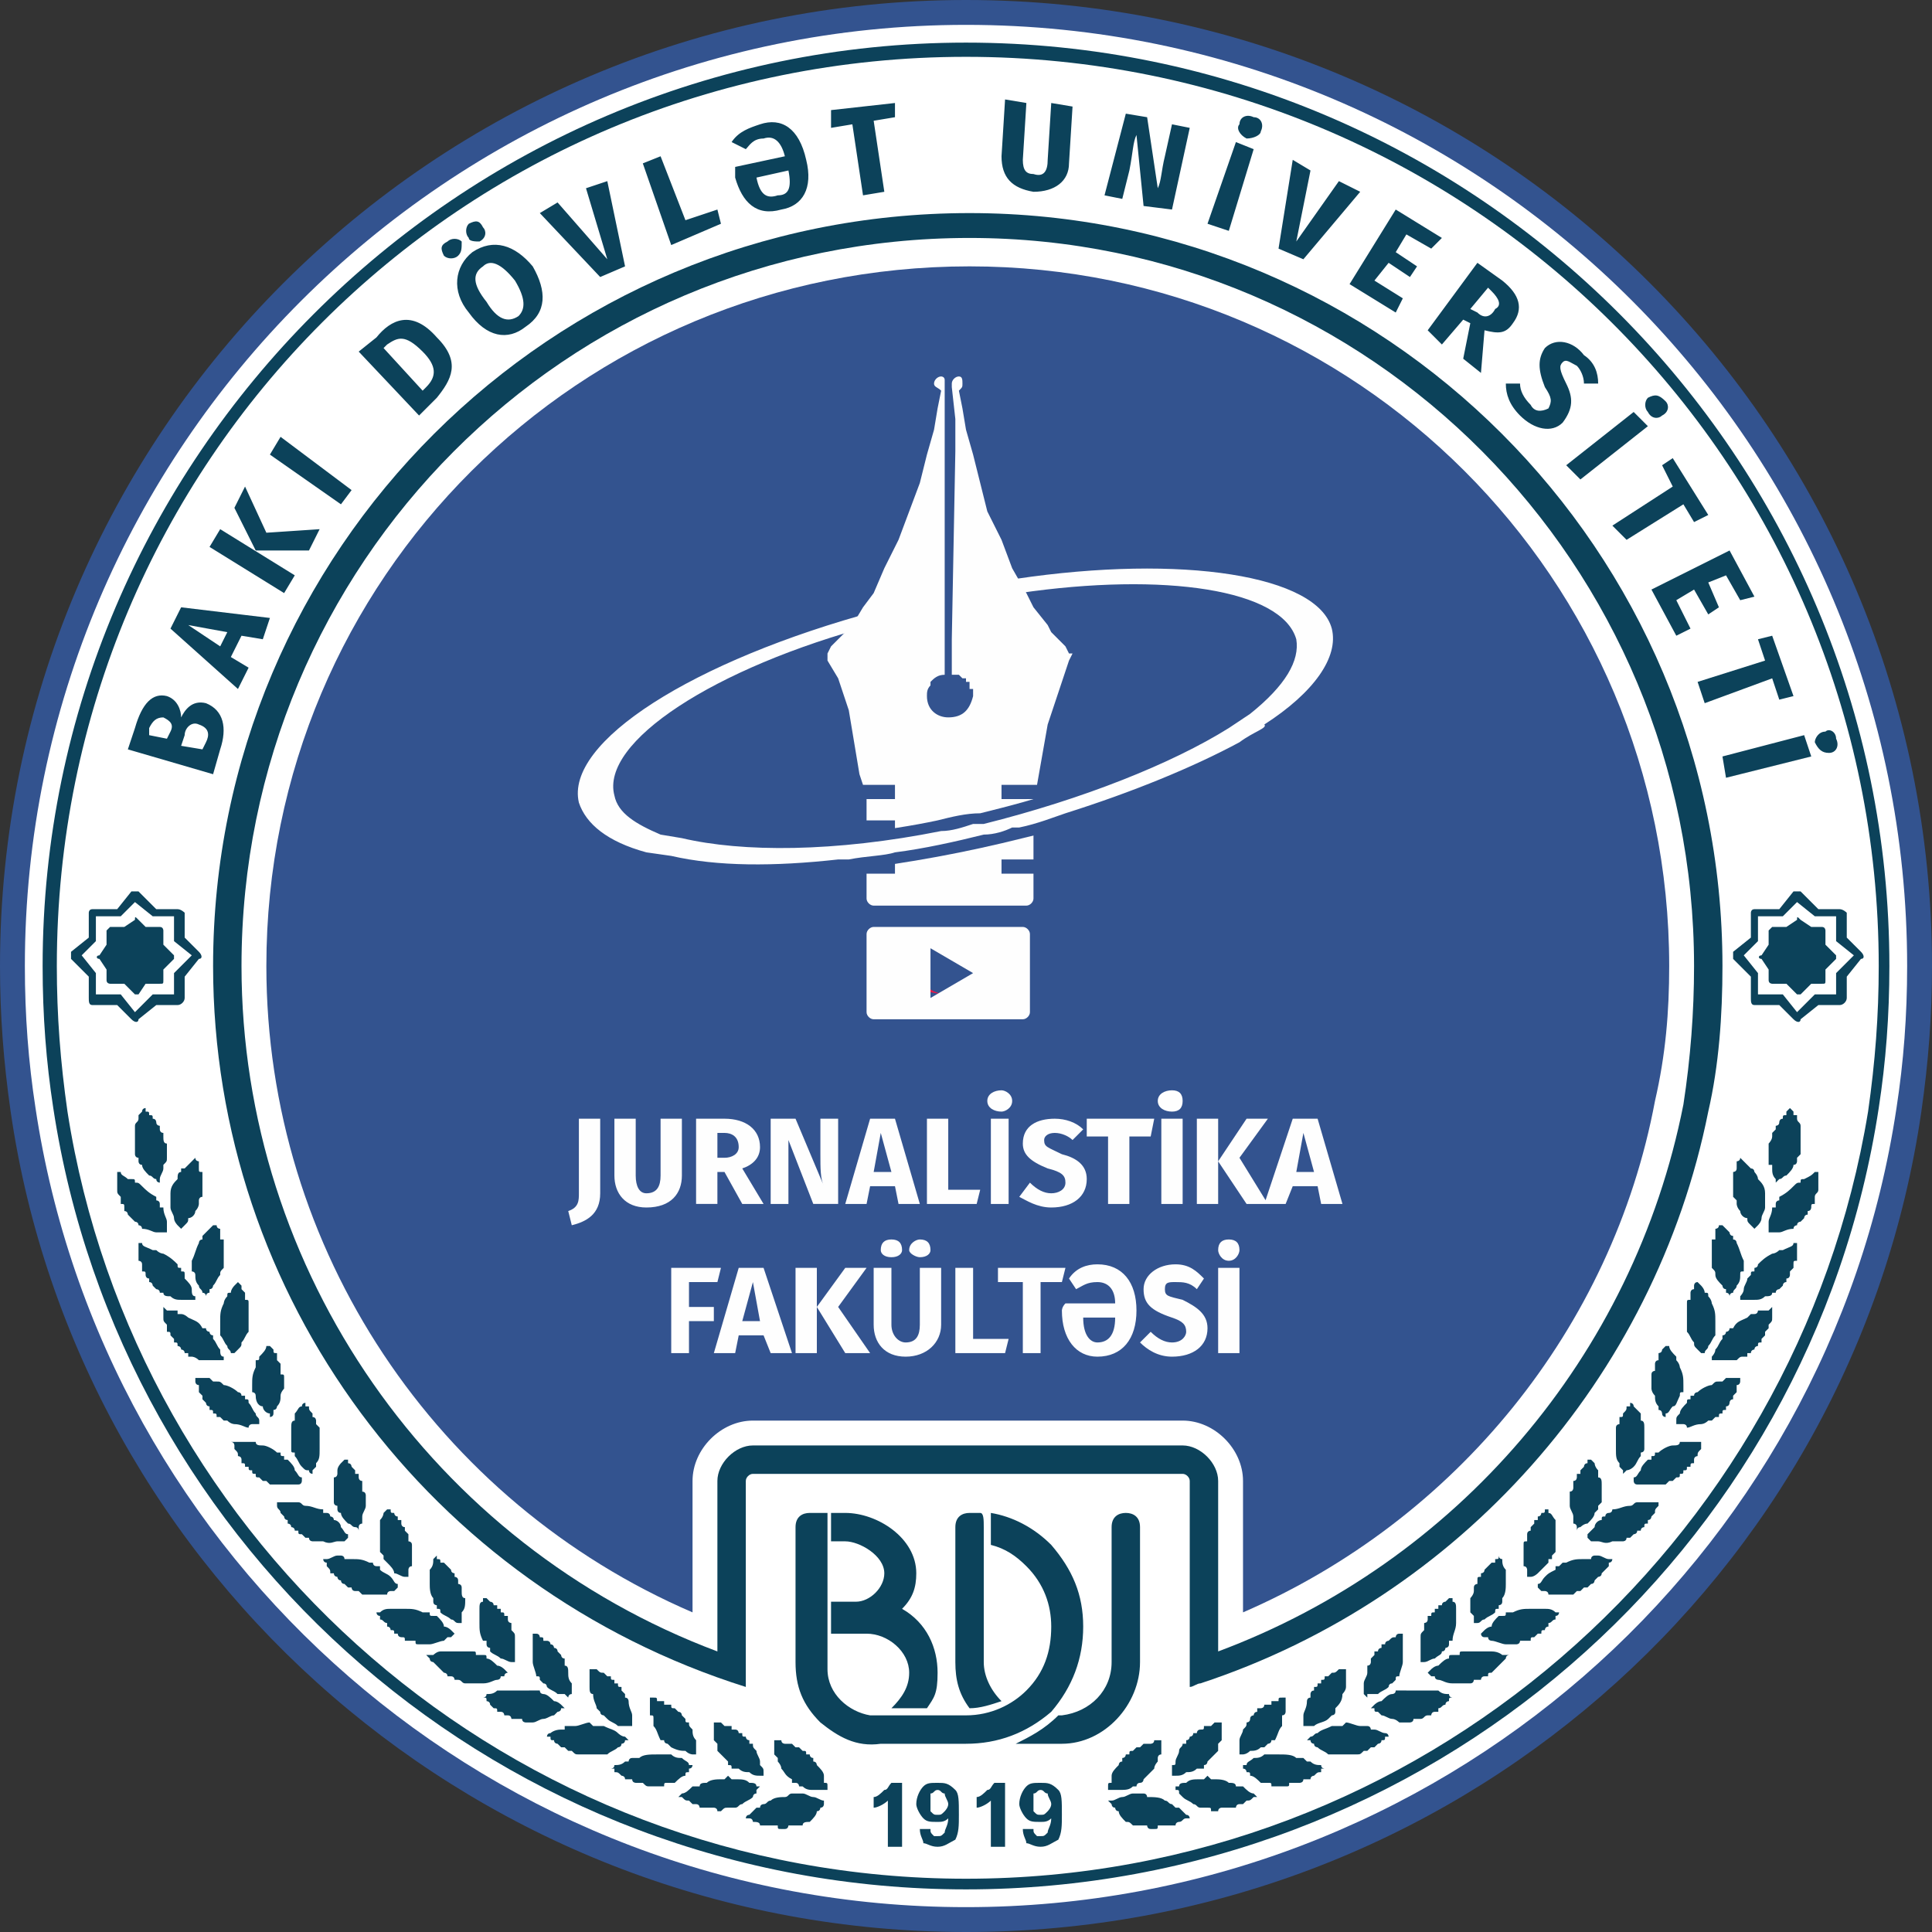 <?xml version="1.0" standalone="no"?>
<!DOCTYPE svg PUBLIC "-//W3C//DTD SVG 1.1//EN" "http://www.w3.org/Graphics/SVG/1.1/DTD/svg11.dtd">
<svg xmlns="http://www.w3.org/2000/svg" xmlns:xlink="http://www.w3.org/1999/xlink" xml:space="preserve" width="5.44" height="5.44" version="1.1" style="shape-rendering:geometricPrecision; text-rendering:geometricPrecision; image-rendering:optimizeQuality; fill-rule:evenodd; clip-rule:evenodd" viewBox="0 0 5.44 5.44">
 <rect x="0" y="0" width="5.44" height="5.44" fill="#333333" stroke="none"/>
 <defs>
  <style type="text/css">
   <![CDATA[
    .fil4 {fill:none}
    .fil7 {fill:#FEFEFE}
    .fil6 {fill:#FEFEFE}
    .fil5 {fill:#E51A4B}
    .fil1 {fill:#0C425A}
    .fil2 {fill:#33538F}
    .fil0 {fill:white}
    .fil3 {fill:#FEFEFE;fill-rule:nonzero}
   ]]>
  </style>
 </defs>
 <g id="Слой_x0020_1">
  <path class="fil0" d="M2.72 0.04c1.48,0 2.68,1.2 2.68,2.68 0,1.48 -1.2,2.68 -2.68,2.68 -1.48,0 -2.68,-1.2 -2.68,-2.68 0,-1.48 1.2,-2.68 2.68,-2.68z"/>
  <path class="fil1" d="M5.26 3.13c-0.2,1.22 -1.26,2.16 -2.54,2.16 -1.28,0 -2.34,-0.94 -2.53,-2.16 -0.02,-0.14 -0.03,-0.27 -0.03,-0.41 0,-1.42 1.14,-2.56 2.56,-2.56 1.42,0 2.57,1.14 2.57,2.56 0,0.14 -0.01,0.27 -0.03,0.41zm-5.11 -0.01c0.19,1.25 1.27,2.2 2.57,2.2 1.3,0 2.38,-0.95 2.57,-2.2 0.02,-0.13 0.03,-0.26 0.03,-0.4 0,-1.43 -1.16,-2.6 -2.6,-2.6 -1.43,0 -2.6,1.17 -2.6,2.6 0,0.14 0.01,0.27 0.03,0.4z"/>
  <path class="fil1" d="M5.1 2.13l-0.02 -0.06 -0.23 0.06 0.01 0.06 0.24 -0.06zm0.07 -0.05c0,-0.02 -0.02,-0.03 -0.03,-0.02 -0.02,0 -0.03,0.02 -0.03,0.03 0.01,0.02 0.02,0.03 0.04,0.03 0.02,0 0.03,-0.02 0.02,-0.04zm-4.38 -0.85l-0.03 0.05 0.2 0.14 0.03 -0.04 -0.2 -0.15zm-0.1 0.14l-0.03 0.06 0.06 0.12 0.15 0 0.03 -0.06 -0.15 0.01 -0.06 -0.13zm-0.07 0.12l-0.03 0.05 0.21 0.13 0.03 -0.05 -0.21 -0.13zm0 0.33l-0.09 -0.06 0.11 0.02 -0.02 0.04zm0.12 -0.02l0.02 -0.06 -0.25 -0.03 -0.03 0.06 0.19 0.17 0.03 -0.06 -0.05 -0.03 0.03 -0.06 0.06 0.01zm-0.16 0.29l-0.01 0.02 -0.06 -0.01 0.01 -0.03c0,-0.02 0.02,-0.04 0.04,-0.03 0.03,0.01 0.03,0.03 0.02,0.05zm-0.16 -0.04c0.01,-0.02 0.02,-0.03 0.04,-0.03 0.02,0.01 0.03,0.02 0.02,0.04l-0.01 0.02 -0.05 -0.01 0 -0.02zm0.09 -0.03c0,-0.02 -0.01,-0.05 -0.04,-0.06 -0.04,-0.01 -0.07,0.02 -0.09,0.09l-0.02 0.06 0.24 0.07 0.02 -0.07c0.02,-0.06 0.01,-0.11 -0.04,-0.13 -0.04,-0.01 -0.06,0.02 -0.07,0.04zm4.54 -0.06l-0.06 -0.17 -0.04 0.01 0.02 0.06 -0.19 0.06 0.02 0.06 0.19 -0.07 0.02 0.06 0.04 -0.01zm-1.22 -1.42l-0.06 -0.03 -0.12 0.17 0.04 -0.2 -0.05 -0.03 -0.04 0.25 0.07 0.03 0.16 -0.19zm0.23 0.13l-0.13 -0.08 -0.13 0.21 0.13 0.08 0.02 -0.04 -0.08 -0.05 0.04 -0.05 0.06 0.04 0.02 -0.03 -0.06 -0.04 0.03 -0.05 0.07 0.04 0.03 -0.03zm0.06 0.34l0.05 0.04 0.01 -0.12c0.04,0.01 0.06,0.01 0.08,-0.02 0.03,-0.04 0.02,-0.08 -0.03,-0.12l-0.07 -0.05 -0.14 0.19 0.04 0.04 0.06 -0.07 0.02 0.01 -0.02 0.1zm0.07 -0.2l0.01 0.01c0.02,0.02 0.03,0.04 0.01,0.05 -0.01,0.02 -0.03,0.03 -0.05,0.01l-0.02 -0.01 0.05 -0.06zm0.27 0.19c-0.03,-0.04 -0.08,-0.05 -0.11,-0.02 -0.02,0.03 -0.02,0.06 0,0.11 0.02,0.03 0.02,0.04 0.01,0.06 -0.02,0.01 -0.04,0.01 -0.05,-0.01 -0.02,-0.02 -0.03,-0.04 -0.03,-0.06l-0.04 0c0,0.03 0.01,0.06 0.04,0.09 0.04,0.04 0.09,0.05 0.12,0.02 0.03,-0.04 0.03,-0.07 0.01,-0.11 -0.02,-0.04 -0.02,-0.05 -0.01,-0.06 0.01,-0.01 0.02,0 0.04,0.01 0.01,0.01 0.02,0.03 0.02,0.05l0.04 0c0,-0.03 -0.01,-0.06 -0.04,-0.08zm0.23 0.13c-0.02,-0.02 -0.03,-0.02 -0.05,-0.01 -0.01,0.01 -0.01,0.03 0,0.04 0.01,0.02 0.03,0.02 0.04,0.01 0.02,-0.01 0.02,-0.03 0.01,-0.04zm-0.05 0.07l-0.04 -0.04 -0.19 0.15 0.04 0.04 0.19 -0.15zm0.17 0.25l-0.1 -0.16 -0.03 0.02 0.03 0.06 -0.17 0.11 0.04 0.04 0.16 -0.1 0.03 0.05 0.04 -0.02zm0.13 0.23l-0.07 -0.13 -0.22 0.11 0.07 0.13 0.04 -0.02 -0.04 -0.08 0.05 -0.03 0.04 0.07 0.03 -0.02 -0.03 -0.07 0.05 -0.02 0.04 0.07 0.04 -0.01zm-1.92 -1.38l-0.06 -0.01 -0.01 0.16c0,0.03 -0.01,0.05 -0.04,0.04 -0.02,0 -0.03,-0.01 -0.03,-0.04l0.01 -0.16 -0.06 -0.01 -0.01 0.16c0,0.06 0.03,0.09 0.09,0.1 0.06,0 0.1,-0.03 0.1,-0.08l0.01 -0.16zm0.33 0.06l-0.05 -0.01 -0.02 0.09c-0.01,0.04 -0.01,0.07 -0.02,0.09l-0.03 -0.2 -0.06 -0.01 -0.06 0.23 0.05 0.01 0.02 -0.08c0.01,-0.05 0.01,-0.08 0.02,-0.1l0.02 0.2 0.08 0.01 0.05 -0.23zm0.18 -0.03c-0.02,-0.01 -0.04,0 -0.04,0.02 -0.01,0.01 0,0.03 0.02,0.04 0.02,0 0.04,-0.01 0.04,-0.02 0.01,-0.02 0,-0.04 -0.02,-0.04zm0 0.09l-0.05 -0.02 -0.08 0.23 0.06 0.02 0.07 -0.23zm-1.39 -0.07c-0.03,0.01 -0.06,0.02 -0.08,0.05l0.04 0.02c0.01,-0.01 0.02,-0.03 0.05,-0.03 0.03,-0.01 0.05,0.01 0.06,0.05l-0.14 0.03c0,0.01 0,0.02 0,0.03 0.02,0.07 0.06,0.11 0.13,0.09 0.06,-0.01 0.09,-0.06 0.07,-0.14 -0.02,-0.09 -0.07,-0.12 -0.13,-0.1zm0.05 0.2c-0.03,0.01 -0.05,0 -0.06,-0.05l0.09 -0.02c0.01,0.05 0,0.07 -0.03,0.07zm0.33 -0.26l-0.18 0.02 0 0.05 0.06 -0.01 0.03 0.2 0.06 -0.01 -0.03 -0.2 0.06 -0.01 0 -0.04zm-1.46 0.66l-0.05 0.04 0.17 0.18 0.05 -0.05c0.04,-0.05 0.07,-0.1 0,-0.17 -0.07,-0.08 -0.13,-0.05 -0.17,0zm0.03 0.02c0.03,-0.02 0.05,-0.03 0.1,0.02 0.04,0.04 0.04,0.07 0.01,0.1l-0.01 0.01 -0.11 -0.12 0.01 -0.01zm0.17 -0.29c-0.02,0.01 -0.02,0.02 -0.01,0.04 0.01,0.01 0.03,0.01 0.04,0 0.01,-0.01 0.01,-0.02 0.01,-0.04 -0.01,-0.01 -0.03,-0.01 -0.04,0zm0.06 -0.05c-0.01,0.01 -0.01,0.03 0,0.04 0,0.01 0.02,0.01 0.03,0.01 0.02,-0.01 0.02,-0.03 0.01,-0.04 -0.01,-0.02 -0.02,-0.02 -0.04,-0.01zm0.01 0.08c-0.05,0.04 -0.06,0.11 -0.01,0.17 0.05,0.07 0.11,0.08 0.16,0.04 0.06,-0.04 0.06,-0.1 0.02,-0.17 -0.05,-0.06 -0.11,-0.08 -0.17,-0.04zm0.03 0.04c0.02,-0.02 0.05,-0.01 0.09,0.04 0.03,0.05 0.03,0.08 0.01,0.1 -0.03,0.02 -0.06,0.01 -0.09,-0.04 -0.04,-0.05 -0.04,-0.08 -0.01,-0.1zm0.35 -0.24l-0.06 0.02 0.06 0.2 -0.14 -0.16 -0.05 0.03 0.17 0.18 0.07 -0.03 -0.05 -0.24zm0.15 -0.07l-0.05 0.02 0.08 0.23 0.14 -0.06 -0.01 -0.04 -0.09 0.03 -0.07 -0.18z"/>
  <path class="fil1" d="M0.35 2.61l-0.04 0c0,0 -0.01,0.01 -0.01,0.01l0 0.04 -0.02 0.03c-0.01,0 -0.01,0.01 0,0.01l0.02 0.03 0 0.03c0,0.01 0.01,0.01 0.01,0.01l0.04 0 0.03 0.03c0,0 0,0 0.01,0l0.02 -0.03 0.04 0c0.01,0 0.01,0 0.01,-0.01l0 -0.03 0.03 -0.03c0,0 0,-0.01 0,-0.01l-0.03 -0.03 0 -0.04c0,0 0,-0.01 -0.01,-0.01l-0.04 0 -0.02 -0.02c-0.01,-0.01 -0.01,-0.01 -0.01,0l-0.03 0.02zm0.03 -0.07l-0.04 0.04 -0.07 0 0 0.07 -0.04 0.04 0.04 0.05 0 0.06 0.07 0 0.04 0.05 0.05 -0.05 0.06 0 0 -0.06 0.05 -0.05 -0.05 -0.04 0 -0.07 -0.06 0 -0.05 -0.04zm0.06 0.02l0.06 0c0.01,0 0.02,0.01 0.02,0.01l0 0.07 0.04 0.04c0.01,0.01 0.01,0.02 0,0.02l-0.04 0.05 0 0.06c0,0.01 -0.01,0.02 -0.02,0.02l-0.06 0 -0.05 0.04c0,0.01 -0.01,0.01 -0.02,0l-0.04 -0.04 -0.07 0c-0.01,0 -0.01,-0.01 -0.01,-0.02l0 -0.06 -0.05 -0.05c0,0 0,-0.01 0,-0.02l0.05 -0.04 0 -0.07c0,0 0,-0.01 0.01,-0.01l0.07 0 0.04 -0.05c0.01,0 0.02,0 0.02,0l0.05 0.05z"/>
  <path class="fil1" d="M5.03 2.61l-0.04 0c0,0 -0.01,0.01 -0.01,0.01l0 0.04 -0.02 0.03c-0.01,0 -0.01,0.01 0,0.01l0.02 0.03 0 0.03c0,0.01 0.01,0.01 0.01,0.01l0.04 0 0.03 0.03c0,0 0,0 0.01,0l0.03 -0.03 0.03 0c0.01,0 0.01,0 0.01,-0.01l0 -0.03 0.03 -0.03c0,0 0,-0.01 0,-0.01l-0.03 -0.03 0 -0.04c0,0 0,-0.01 -0.01,-0.01l-0.03 0 -0.03 -0.02c-0.01,-0.01 -0.01,-0.01 -0.01,0l-0.03 0.02zm0.03 -0.07l0.05 0.04 0.06 0 0 0.07 0.05 0.04 -0.05 0.05 0 0.06 -0.06 0 -0.05 0.05 -0.04 -0.05 -0.07 0 0 -0.06 -0.04 -0.05 0.04 -0.04 0 -0.07 0.07 0 0.04 -0.04zm-0.05 0.02l-0.07 0c-0.01,0 -0.01,0.01 -0.01,0.01l0 0.07 -0.05 0.04c0,0.01 0,0.02 0,0.02l0.05 0.05 0 0.06c0,0.01 0,0.02 0.01,0.02l0.07 0 0.04 0.04c0.01,0.01 0.02,0.01 0.02,0l0.05 -0.04 0.06 0c0.01,0 0.02,-0.01 0.02,-0.02l0 -0.06 0.04 -0.05c0.01,0 0.01,-0.01 0,-0.02l-0.04 -0.04 0 -0.07c0,0 -0.01,-0.01 -0.02,-0.01l-0.06 0 -0.05 -0.05c0,0 -0.01,0 -0.02,0l-0.04 0.05z"/>
  <path class="fil1" d="M4.81 3.13c-0.15,0.75 -0.7,1.37 -1.43,1.61l0 0c0,0 0,0 0,0l0 0 0 0c-0.01,0 -0.02,0.01 -0.03,0.01l0 -0.58c0,-0.01 -0.01,-0.02 -0.02,-0.02l-1.21 0c-0.01,0 -0.02,0.01 -0.02,0.02l0 0.58 0 0 0 0c-0.89,-0.28 -1.5,-1.1 -1.5,-2.03 0,-1.17 0.95,-2.12 2.13,-2.12 1.17,0 2.12,0.95 2.12,2.12 0,0.14 -0.01,0.28 -0.04,0.41zm-2.79 1.52l0 -0.48c0,-0.05 0.05,-0.1 0.1,-0.1l1.21 0c0.05,0 0.1,0.05 0.1,0.1l0 0.48c0.67,-0.25 1.17,-0.83 1.31,-1.54 0.02,-0.13 0.03,-0.26 0.03,-0.39 0,-1.13 -0.91,-2.05 -2.04,-2.05 -1.14,0 -2.05,0.92 -2.05,2.05 0,0.86 0.54,1.63 1.34,1.93z"/>
  <path class="fil2" d="M1.95 4.54l0 -0.37c0,-0.09 0.08,-0.17 0.17,-0.17l1.21 0c0.09,0 0.17,0.08 0.17,0.17l0 0.37c0.6,-0.26 1.04,-0.8 1.16,-1.44 0.03,-0.13 0.04,-0.25 0.04,-0.38 0,-1.09 -0.88,-1.97 -1.97,-1.97 -1.1,0 -1.98,0.88 -1.98,1.97 0,0.8 0.48,1.51 1.2,1.82z"/>
  <path class="fil1" d="M2.38 4.34c0.04,0 0.11,0.04 0.11,0.09 0,0.04 -0.04,0.08 -0.08,0.08l-0.07 0 0 0.09 0.1 0c0.06,0 0.12,0.05 0.12,0.11 0,0.04 -0.02,0.07 -0.05,0.1l0.1 0c0.02,-0.03 0.03,-0.04 0.03,-0.1 0,-0.07 -0.03,-0.14 -0.1,-0.18 0.03,-0.03 0.04,-0.06 0.04,-0.1 0,-0.1 -0.11,-0.17 -0.2,-0.17l-0.04 0 0 0.08 0.04 0zm-0.05 0.17l0 -0.17 0 -0.08 -0.05 0c-0.02,0 -0.04,0.01 -0.04,0.04l0 0.31 0 0 0 0.07c0,0.07 0.02,0.12 0.07,0.17 0.05,0.04 0.1,0.07 0.17,0.06 0.08,0 0.16,0 0.24,0 0.09,0 0.17,-0.03 0.24,-0.09 0.06,-0.07 0.09,-0.15 0.09,-0.24 0,-0.09 -0.03,-0.16 -0.09,-0.23 -0.05,-0.05 -0.11,-0.08 -0.17,-0.09 0,0.03 0,0.06 0,0.09 0.04,0.01 0.07,0.03 0.1,0.06 0.05,0.05 0.07,0.11 0.07,0.17 0,0.07 -0.02,0.13 -0.07,0.18 -0.04,0.04 -0.1,0.07 -0.17,0.07 -0.09,0 -0.16,0 -0.26,0l-0.01 0c-0.06,-0.01 -0.12,-0.06 -0.12,-0.13l0 -0.04 0 -0.06 0 -0.09zm0.44 -0.21c0,-0.02 0,-0.04 -0.01,-0.04 0,0 -0.03,0 -0.03,0 -0.02,0 -0.04,0.01 -0.04,0.04l0 0.38c0,0.05 0.01,0.09 0.04,0.13 0.03,0 0.06,-0.01 0.09,-0.02 -0.03,-0.03 -0.05,-0.07 -0.05,-0.11l0 -0.38zm0.09 0.61c0.02,0 0.03,0 0.06,0 0,0 0.07,0 0.07,0 0.12,0 0.22,-0.11 0.22,-0.23l0 -0.38c0,-0.03 -0.02,-0.04 -0.04,-0.04 -0.02,0 -0.04,0.01 -0.04,0.04l0 0.38c0,0.08 -0.06,0.14 -0.14,0.15 0,0 0,0 -0.01,0 -0.04,0.04 -0.08,0.06 -0.12,0.08z"/>
  <path class="fil1" d="M2.83 5.2l-0.04 0 0 -0.13c-0.01,0.01 -0.03,0.02 -0.04,0.02l0 -0.03c0.01,0 0.02,-0.01 0.03,-0.02 0.01,0 0.01,-0.01 0.02,-0.02l0.03 0 0 0.18zm0.05 -0.05l0.03 0c0,0.01 0,0.01 0.01,0.02 0,0 0.01,0 0.01,0 0.01,0 0.01,0 0.02,-0.01 0,-0.01 0.01,-0.02 0.01,-0.04 -0.01,0.01 -0.02,0.01 -0.03,0.01 -0.02,0 -0.03,0 -0.04,-0.01 -0.01,-0.01 -0.02,-0.03 -0.02,-0.04 0,-0.02 0.01,-0.04 0.02,-0.05 0.01,-0.01 0.02,-0.01 0.04,-0.01 0.02,0 0.03,0 0.05,0.02 0.01,0.01 0.01,0.03 0.01,0.07 0,0.03 0,0.05 -0.01,0.07 -0.02,0.01 -0.03,0.02 -0.05,0.02 -0.02,0 -0.03,-0.01 -0.04,-0.01 0,-0.01 -0.01,-0.02 -0.01,-0.04zm0.08 -0.07c0,-0.01 -0.01,-0.02 -0.01,-0.03 -0.01,0 -0.01,-0.01 -0.02,-0.01 -0.01,0 -0.01,0.01 -0.02,0.01 0,0.01 0,0.01 0,0.03 0,0.01 0,0.02 0,0.02 0.01,0.01 0.01,0.01 0.02,0.01 0.01,0 0.01,0 0.02,-0.01 0,0 0.01,-0.01 0.01,-0.02zm-0.42 0.12l-0.04 0 0 -0.13c-0.01,0.01 -0.03,0.02 -0.04,0.02l0 -0.03c0.01,0 0.02,-0.01 0.03,-0.02 0.01,0 0.01,-0.01 0.02,-0.02l0.03 0 0 0.18zm0.05 -0.05l0.03 0c0,0.01 0,0.01 0.01,0.02 0,0 0.01,0 0.01,0 0.01,0 0.01,0 0.02,-0.01 0,-0.01 0.01,-0.02 0.01,-0.04 -0.01,0.01 -0.02,0.01 -0.03,0.01 -0.02,0 -0.03,0 -0.04,-0.01 -0.01,-0.01 -0.02,-0.03 -0.02,-0.04 0,-0.02 0.01,-0.04 0.02,-0.05 0.01,-0.01 0.02,-0.01 0.04,-0.01 0.02,0 0.03,0 0.05,0.02 0.01,0.01 0.01,0.03 0.01,0.07 0,0.03 0,0.05 -0.01,0.07 -0.02,0.01 -0.03,0.02 -0.05,0.02 -0.02,0 -0.03,-0.01 -0.04,-0.01 0,-0.01 -0.01,-0.02 -0.01,-0.04zm0.08 -0.07c0,-0.01 -0.01,-0.02 -0.01,-0.03 -0.01,0 -0.01,-0.01 -0.02,-0.01 -0.01,0 -0.01,0.01 -0.02,0.01 0,0.01 0,0.01 0,0.03 0,0.01 0,0.02 0,0.02 0.01,0.01 0.01,0.01 0.02,0.01 0.01,0 0.01,0 0.02,-0.01 0,0 0.01,-0.01 0.01,-0.02z"/>
  <path class="fil1" d="M5.04 3.12c0,0 0,0 0.01,0.01 0,0 0,0 0,0.01 0.01,0 0.01,0 0.01,0 0,0.01 0,0.01 0,0.01 0,0 0,0 0,0 0,0.01 0.01,0.01 0.01,0.02 0,0 0,0.01 0,0.01 0,0.01 0,0.01 0,0.01 0,0.01 0,0.01 0,0.01 0,0.01 0,0.01 0,0.02 0,0 0,0.01 0,0.02 0,0 0,0.01 0,0.01 0,0 -0.01,0.01 -0.01,0.01 0,0 0,0.01 0,0.01 0,0 0,0.01 -0.01,0.01 0,0.01 -0.01,0.02 -0.02,0.03 -0.01,0 -0.01,0.01 -0.02,0.01 -0.01,0.01 -0.01,0.01 -0.01,0.01 0,0 0,-0.01 0,-0.01 -0.01,-0.01 -0.01,-0.02 -0.01,-0.03 0,0 0,0 0,0 0,0 0,-0.01 0,-0.01 0,0 -0.01,0 -0.01,0 0,-0.01 0,-0.01 0,-0.02 0,0 0,-0.01 0,-0.01 0,0 0,0 0,-0.01 0,0 0,-0.01 0,-0.02 0,0 0.01,-0.01 0.01,-0.02 0,0 0,0 0,0 0,-0.01 0,-0.01 0,-0.01 0,0 0.01,-0.01 0.01,-0.01 0,0 0,0 0,-0.01 0,0 0.01,0 0.01,-0.01 0,0 0,-0.01 0.01,-0.01 0,-0.01 0,-0.01 0.01,-0.01 0,-0.01 0,-0.01 0,-0.01 0.01,-0.01 0.01,-0.01 0.01,-0.01zm-1.81 1.94c0,0 0,-0.01 -0.01,-0.01 0,0 0,0 -0.01,0 0,0 0,0 -0.01,0 0,0 0,0 -0.01,0 -0.01,0 -0.02,0.01 -0.03,0.01 -0.01,0 -0.02,0.01 -0.03,0.01 0,0 -0.01,0 -0.01,0 0,0 0.01,0.01 0.01,0.01 0,0 0,0.01 0.01,0.01 0,0 0,0.01 0.01,0.01 0,0.01 0.01,0.02 0.02,0.03 0.01,0 0.01,0 0.02,0.01 0,0 0,0 0.01,0 0,0 0,0 0,0 0.01,0 0.01,0 0.01,0 0.01,0 0.01,0 0.02,0 0,0 0,0.01 0.01,0.01 0,0 0.01,0 0.01,0 0.01,0 0.01,0 0.01,-0.01 0.01,0 0.01,0 0.02,0 0,0 0,0 0.01,0 0,0 0,0 0.01,0 0,0 0,0 0.01,0 0,-0.01 0.01,-0.01 0.01,-0.01 0.01,0 0.01,-0.01 0.02,-0.01 0,0 0,0 0.01,0 0,0 0,0 0,0 0,0 0,-0.01 -0.01,-0.01 -0.01,-0.01 -0.01,-0.01 -0.02,-0.02 -0.01,0 -0.01,0 -0.01,0 -0.01,-0.01 -0.01,-0.01 -0.01,-0.01 -0.01,0 -0.01,-0.01 -0.02,-0.01 -0.01,-0.01 -0.03,-0.01 -0.05,-0.01zm1.78 -1.69c0,0 0,0 0,0.01 0,0 -0.01,0 -0.01,0.01 0,0 0,0 0,0.01 0,0 -0.01,0 -0.01,0 0,0.02 -0.01,0.03 -0.01,0.04 0,0.01 0,0.02 0,0.02 0,0.01 0,0.01 0,0.01 0,0 0,0 0.01,0 0,0 0,0 0.01,0 0,0 0.01,0 0.01,0 0.01,0 0.02,-0.01 0.04,-0.01 0,-0.01 0.01,-0.01 0.01,-0.01 0,-0.01 0.01,-0.01 0.01,-0.01 0,0 0,0 0,0 0,0 0.01,-0.01 0.01,-0.01 0,0 0,-0.01 0.01,-0.01 0,0 0,-0.01 0,-0.01 0.01,0 0.01,-0.01 0.01,-0.01 0,-0.01 0,-0.01 0.01,-0.01 0,-0.01 0,-0.01 0,-0.01 0,-0.01 0,-0.01 0,-0.01 0,-0.01 0.01,-0.01 0.01,-0.02 0,0 0,0 0,-0.01 0,0 0,-0.01 0,-0.01 0,-0.01 0,-0.01 0,-0.02 0,0 0,-0.01 0,-0.01 0,0 0,0 0,0 0,0 0,0 -0.01,0 -0.01,0.01 -0.01,0.01 -0.03,0.02 0,0 0,0 0,0 -0.01,0 -0.01,0 -0.01,0.01 -0.01,0 -0.01,0 -0.02,0.01 -0.01,0.01 -0.02,0.02 -0.04,0.03zm-0.06 0.19c0,0.01 -0.01,0.01 -0.01,0.01 0,0 0,0.01 0,0.01 -0.01,0 -0.01,0 -0.01,0.01 0,0 0,0 -0.01,0.01 0,0.01 -0.01,0.02 -0.01,0.03 0,0.01 -0.01,0.02 -0.01,0.02 0,0.01 0,0.01 0,0.01 0,0 0.01,0 0.01,0 0.01,0 0.01,0 0.01,0 0.01,0 0.01,0 0.02,0 0.01,0 0.02,0 0.03,-0.01 0.01,0 0.02,0 0.02,-0.01 0,0 0,0 0.01,0 0,0 0,0 0,0 0,-0.01 0.01,-0.01 0.01,-0.01 0,0 0.01,-0.01 0.01,-0.01 0,0 0,-0.01 0.01,-0.01 0,0 0,-0.01 0,-0.01 0.01,0 0.01,-0.01 0.01,-0.01 0,-0.01 0,-0.01 0,-0.01 0.01,-0.01 0.01,-0.01 0.01,-0.01 0,-0.01 0,-0.01 0,-0.01 0,-0.01 0,-0.01 0.01,-0.01 0,-0.01 0,-0.02 0,-0.02 0,-0.01 0,-0.01 0,-0.02 0,0 0,0 0,0 0,-0.01 0,-0.01 0,-0.01 0,0 0,0 -0.01,0 0,0.01 -0.01,0.01 -0.03,0.02 0,0 0,0 0,0 -0.01,0 -0.01,0 -0.01,0 -0.01,0.01 -0.02,0.01 -0.02,0.01 -0.02,0.01 -0.03,0.02 -0.04,0.03zm-0.07 0.18c-0.01,0 -0.01,0 -0.01,0 0,0.01 -0.01,0.01 -0.01,0.01 0,0 0,0.01 -0.01,0.01 0,0 0,0 0,0.01 -0.01,0.01 -0.01,0.02 -0.02,0.03 0,0.01 -0.01,0.02 -0.01,0.02 0,0.01 0,0.01 0,0.01 0,0 0,0 0.01,0 0,0 0.01,0 0.01,0 0.01,0 0.01,0 0.02,0 0.01,0 0.02,0 0.03,0 0.01,-0.01 0.01,-0.01 0.02,-0.01 0,0 0,0 0.01,0 0,0 0,-0.01 0,-0.01 0,0 0.01,0 0.01,0 0,-0.01 0.01,-0.01 0.01,-0.01 0,-0.01 0.01,-0.01 0.01,-0.01 0,-0.01 0,-0.01 0.01,-0.01 0,-0.01 0,-0.01 0,-0.01 0.01,-0.01 0.01,-0.01 0.01,-0.01 0,-0.01 0,-0.01 0,-0.01 0.01,-0.01 0.01,-0.01 0.01,-0.01 0,-0.01 0,-0.01 0,-0.01 0.01,-0.01 0.01,-0.01 0.01,-0.02 0,-0.01 0,-0.01 0,-0.01 0,-0.01 0,-0.01 0,-0.01 0,-0.01 0,-0.01 0,-0.01 0,0 0,0 -0.01,0.01 0,0 -0.02,0 -0.03,0 0,0 0,0.01 -0.01,0.01 0,0 0,0 -0.01,0 0,0 -0.01,0.01 -0.01,0.01 -0.02,0.01 -0.03,0.01 -0.04,0.03zm-0.1 0.18c0,0 -0.01,0 -0.01,0.01 0,0 -0.01,0 -0.01,0 0,0 0,0.01 0,0.01 -0.01,0 -0.01,0 -0.01,0.01 -0.01,0.01 -0.02,0.02 -0.02,0.03 -0.01,0.01 -0.01,0.01 -0.01,0.02 0,0.01 0,0.01 0,0.01 0,0 0,0 0.01,0 0,0 0,0 0.01,0 0,0 0.01,0 0.01,0.01 0.01,0 0.02,-0.01 0.04,-0.01 0,0 0.01,0 0.02,-0.01 0,0 0,0 0,0 0,0 0.01,0 0.01,0 0,0 0,0 0.01,-0.01 0,0 0,0 0.01,0 0,-0.01 0,-0.01 0.01,-0.01 0,-0.01 0,-0.01 0.01,-0.01 0,-0.01 0,-0.01 0,-0.01 0.01,0 0.01,-0.01 0.01,-0.01 0,0 0,-0.01 0.01,-0.01 0,0 0,-0.01 0,-0.01 0,0 0.01,-0.01 0.01,-0.01 0,-0.01 0,-0.01 0,-0.02 0.01,0 0.01,-0.01 0.01,-0.01 0,0 0,-0.01 0,-0.01 0,0 0,0 0,0 0,0 0,0 -0.01,0 -0.01,0 -0.02,0 -0.03,0 0,0 -0.01,0.01 -0.01,0.01 0,0 -0.01,0 -0.01,0 -0.01,0 -0.01,0 -0.02,0.01 -0.01,0 -0.03,0.01 -0.04,0.02zm-0.11 0.17c0,0 -0.01,0 -0.01,0 0,0.01 0,0.01 -0.01,0.01 0,0 0,0 0,0.01 -0.01,0 -0.01,0 -0.01,0 -0.01,0.01 -0.02,0.02 -0.02,0.03 -0.01,0.01 -0.01,0.02 -0.02,0.02 0,0.01 0,0.01 0,0.01 0,0 0,0.01 0.01,0.01 0,0 0.01,0 0.01,0 0,0 0.01,0 0.01,0 0.02,0 0.03,0 0.04,0 0.01,0 0.01,0 0.02,0 0,0 0,0 0.01,-0.01 0,0 0,0 0,0 0,0 0.01,0 0.01,0 0.01,-0.01 0.01,-0.01 0.01,-0.01 0.01,0 0.01,0 0.01,-0.01 0.01,0 0.01,0 0.01,-0.01 0.01,0 0.01,0 0.01,-0.01 0,0 0.01,0 0.01,0 0,-0.01 0,-0.01 0.01,-0.01 0,-0.01 0,-0.01 0,-0.01 0,-0.01 0.01,-0.01 0.01,-0.01 0,-0.01 0,-0.01 0.01,-0.02 0,0 0,-0.01 0,-0.01 0,0 0,-0.01 0,-0.01 0.01,0 0.01,0 0.01,0 0,0 -0.01,0 -0.02,0 0,0 -0.01,0 -0.03,0 0,0 0,0 -0.01,0 0,0 0,0 -0.01,0 0,0.01 -0.01,0.01 -0.02,0.01 -0.01,0 -0.03,0.01 -0.04,0.02zm-0.13 0.16c0,0 0,0.01 -0.01,0.01 0,0 0,0 0,0 -0.01,0 -0.01,0.01 -0.01,0.01 -0.01,0 -0.01,0 -0.01,0.01 -0.01,0 -0.02,0.01 -0.02,0.02 -0.01,0.01 -0.02,0.02 -0.02,0.02 0,0.01 0,0.01 0,0.01 0,0 0,0 0.01,0.01 0,0 0,0 0.01,0 0,0 0.01,0 0.01,0 0.01,0 0.02,0.01 0.04,0 0,0 0.01,0 0.02,0 0,0 0,0 0,0 0,0 0.01,0 0.01,0 0,0 0.01,0 0.01,-0.01 0,0 0.01,0 0.01,0 0,0 0.01,-0.01 0.01,-0.01 0,0 0.01,0 0.01,-0.01 0,0 0.01,0 0.01,0 0,-0.01 0.01,-0.01 0.01,-0.01 0,-0.01 0,-0.01 0.01,-0.01 0,0 0,-0.01 0,-0.01 0.01,0 0.01,-0.01 0.01,-0.01 0,0 0.01,-0.01 0.01,-0.01 0,-0.01 0,-0.01 0.01,-0.02 0,0 0,0 0,-0.01 0,0 0,0 0,0 0,0 0,0 -0.01,0 -0.01,0 -0.02,0 -0.03,0 0,0 -0.01,0 -0.01,0 0,0 -0.01,0 -0.01,0 -0.01,0 -0.01,0.01 -0.02,0.01 -0.02,0 -0.03,0.01 -0.05,0.01zm-0.13 0.15c0,0 -0.01,0 -0.01,0 0,0 -0.01,0.01 -0.01,0.01 0,0 0,0 -0.01,0 0,0 0,0.01 0,0.01 -0.02,0.01 -0.02,0.01 -0.03,0.02 -0.01,0.01 -0.01,0.02 -0.02,0.02 0,0.01 0,0.01 0,0.01 0,0 0,0 0.01,0.01 0,0 0,0 0.01,0 0,0 0.01,0 0.01,0.01 0.01,0 0.02,0 0.04,0 0,0 0.01,0 0.02,0 0,0 0,0 0,0 0,0 0.01,0 0.01,0 0,0 0.01,-0.01 0.01,-0.01 0,0 0.01,0 0.01,0 0,0 0.01,-0.01 0.01,-0.01 0.01,0 0.01,0 0.01,0 0.01,-0.01 0.01,-0.01 0.01,-0.01 0.01,0 0.01,-0.01 0.01,-0.01 0,0 0.01,-0.01 0.01,-0.01 0,0 0.01,0 0.01,-0.01 0,0 0,0 0,0 0.01,-0.01 0.01,-0.01 0.02,-0.02 0,0 0,-0.01 0,-0.01 0.01,0 0.01,-0.01 0.01,-0.01 0,0 0,0 0,0 0,0 0,0 -0.01,0 -0.01,0 -0.02,-0.01 -0.03,-0.01 0,0 -0.01,0 -0.01,0 0,0 -0.01,0 -0.01,0.01 -0.01,0 -0.02,0 -0.02,0 -0.02,0 -0.03,0 -0.05,0.01zm-0.15 0.14c0,0 -0.01,0 -0.01,0 0,0 -0.01,0 -0.01,0 0,0.01 0,0.01 -0.01,0.01 0,0 0,0 -0.01,0 -0.01,0.01 -0.02,0.02 -0.02,0.03 -0.01,0 -0.02,0.01 -0.02,0.01 -0.01,0.01 -0.01,0.01 -0.01,0.01 0,0 0,0.01 0.01,0.01 0,0 0.01,0 0.01,0 0,0.01 0.01,0.01 0.01,0.01 0.01,0 0.03,0.01 0.04,0.01 0.01,0 0.01,0 0.02,0 0,0 0,0 0.01,0 0,0 0,0 0,0 0,0 0.01,0 0.01,-0.01 0.01,0 0.01,0 0.01,0 0.01,0 0.01,0 0.02,0 0,-0.01 0,-0.01 0.01,-0.01 0,0 0,0 0.01,-0.01 0,0 0,0 0.01,0 0,-0.01 0,-0.01 0.01,-0.01 0,0 0,-0.01 0.01,-0.01 0,0 0,0 0,-0.01 0.01,0 0.01,-0.01 0.02,-0.01 0,0 0,-0.01 0,-0.01 0.01,0 0.01,-0.01 0.01,-0.01 0,0 0,0 0,0 0,0 0,0 -0.01,0 -0.01,-0.01 -0.02,-0.01 -0.03,-0.01 0,0 -0.01,0 -0.01,0 0,0 -0.01,0 -0.01,0 -0.01,0 -0.01,0 -0.02,0 -0.02,0 -0.03,0 -0.05,0.01zm-0.14 0.11c-0.01,0 -0.01,0 -0.01,0.01 -0.01,0 -0.01,0 -0.01,0 -0.01,0 -0.01,0 -0.01,0 -0.01,0 -0.01,0 -0.01,0.01 -0.01,0 -0.02,0.01 -0.03,0.02 -0.01,0 -0.02,0.01 -0.02,0.01 -0.01,0.01 -0.01,0.01 -0.01,0.01 0,0 0,0 0.01,0.01 0,0 0.01,0 0.01,0 0,0.01 0.01,0.01 0.01,0.01 0.01,0 0.02,0.01 0.04,0.01 0,0 0.01,0 0.02,0 0,0 0,0 0,0 0,0 0.01,0 0.01,0 0,0 0.01,0 0.01,0 0,0 0.01,0 0.01,0 0.01,0 0.01,-0.01 0.01,-0.01 0.01,0 0.01,0 0.02,0 0,0 0,-0.01 0.01,-0.01 0,0 0,0 0.01,0 0,-0.01 0,-0.01 0.01,-0.01 0,0 0,0 0.01,-0.01 0,0 0,0 0,0 0.01,-0.01 0.01,-0.01 0.02,-0.02 0,0 0,0 0.01,-0.01 0,0 0,0 0,0 0,-0.01 0.01,-0.01 0.01,-0.01 0,0 -0.01,0 -0.02,0 0,0 -0.01,-0.01 -0.03,-0.01 0,0 0,0 -0.01,0 0,0 0,0 -0.01,0 0,0 -0.01,0 -0.02,0 -0.01,0 -0.03,0 -0.04,0zm-0.16 0.11c0,0 -0.01,0 -0.01,0 0,0 -0.01,0 -0.01,0 0,0 -0.01,0 -0.01,0 0,0.01 -0.01,0.01 -0.01,0.01 -0.01,0 -0.02,0.01 -0.03,0.02 -0.01,0 -0.02,0.01 -0.02,0.01 -0.01,0.01 -0.01,0.01 -0.01,0.01 0,0 0,0 0.01,0 0,0.01 0,0.01 0.01,0.01 0,0 0.01,0.01 0.01,0.01 0.01,0 0.02,0.01 0.03,0.01 0.01,0 0.02,0.01 0.02,0.01 0.01,0 0.01,0 0.01,0 0,0 0,0 0.01,0 0,0 0,0 0.01,0 0,0 0.01,0 0.01,-0.01 0,0 0.01,0 0.01,0 0.01,0 0.01,0 0.01,0 0.01,0 0.01,-0.01 0.02,-0.01 0,0 0,0 0.01,0 0,0 0,-0.01 0.01,-0.01 0,0 0,0 0.01,0 0,-0.01 0,-0.01 0,-0.01 0.01,0 0.01,-0.01 0.02,-0.01 0,-0.01 0.01,-0.01 0.01,-0.01 0,-0.01 0,-0.01 0.01,-0.01 0,0 0,0 0,0 0,0 -0.01,0 -0.01,-0.01 -0.01,0 -0.02,0 -0.03,-0.01 -0.01,0 -0.01,0 -0.01,0 0,0 -0.01,0 -0.01,0 -0.01,0 -0.02,0 -0.02,0 -0.02,0 -0.03,0 -0.05,0zm-0.17 0.09c-0.01,0.01 -0.01,0.01 -0.01,0.01 -0.01,0 -0.01,0 -0.01,0 -0.01,0 -0.01,0 -0.01,0 -0.01,0 -0.01,0 -0.01,0 -0.02,0.01 -0.03,0.01 -0.04,0.02 -0.01,0 -0.01,0.01 -0.02,0.01 0,0 -0.01,0.01 -0.01,0.01 0,0 0.01,0 0.01,0 0,0.01 0.01,0.01 0.01,0.01 0,0.01 0.01,0.01 0.01,0.01 0.01,0.01 0.02,0.01 0.03,0.02 0.01,0 0.02,0 0.02,0 0.01,0 0.01,0 0.01,0 0,0 0,0 0,0 0.01,0 0.01,0 0.02,0 0,0 0,0 0.01,0 0,0 0.01,0 0.01,0 0.01,0 0.01,0 0.01,0 0.01,0 0.01,0 0.02,-0.01 0,0 0,0 0.01,0 0,0 0,0 0.01,-0.01 0,0 0,0 0.01,0 0,0 0,0 0.01,-0.01 0,0 0.01,0 0.01,-0.01 0.01,0 0.01,0 0.01,-0.01 0.01,0 0.01,0 0.01,0 0,0 0,0 0,0 0,0 0,-0.01 -0.01,-0.01 -0.01,0 -0.02,-0.01 -0.03,-0.01 0,0 0,0 -0.01,0 0,0 0,-0.01 -0.01,-0.01 0,0 -0.01,0 -0.02,0 -0.01,0 -0.03,-0.01 -0.04,-0.01zm-0.19 0.09c0,0 0,0 -0.01,0 0,0 0,0 -0.01,0 0,0 0,0 -0.01,0 0,0 0,0 -0.01,0 -0.01,0.01 -0.02,0.01 -0.03,0.01 -0.01,0.01 -0.02,0.01 -0.02,0.02 -0.01,0 -0.01,0 -0.01,0 0,0 0,0.01 0,0.01 0.01,0 0.01,0.01 0.01,0.01 0.01,0 0.01,0 0.01,0.01 0.01,0 0.02,0.01 0.03,0.02 0.01,0 0.02,0 0.02,0 0.01,0 0.01,0 0.01,0.01 0,0 0,0 0,0 0.01,0 0.01,0 0.02,0 0,0 0,0 0.01,0 0,0 0.01,0 0.01,0 0.01,0 0.01,0 0.01,-0.01 0.01,0 0.01,0 0.02,0 0,0 0,0 0.01,0 0,0 0.01,0 0.01,-0.01 0,0 0.01,0 0.01,0 0,0 0.01,0 0.01,0 0,-0.01 0.01,-0.01 0.01,-0.01 0.01,-0.01 0.01,-0.01 0.02,-0.01 0,0 0,-0.01 0,-0.01 0.01,0 0.01,0 0.01,0 0,0 -0.01,0 -0.01,-0.01 -0.01,0 -0.02,0 -0.03,-0.01 0,0 -0.01,0 -0.01,0 0,0 -0.01,-0.01 -0.01,-0.01 -0.01,0 -0.01,0 -0.02,0 -0.01,-0.01 -0.03,-0.01 -0.05,-0.01zm-0.18 0.07c-0.01,0 -0.01,0 -0.01,0 -0.01,-0.01 -0.01,-0.01 -0.01,-0.01 -0.01,0.01 -0.01,0.01 -0.01,0.01 -0.01,0 -0.01,0 -0.01,0 -0.02,0 -0.03,0 -0.04,0.01 -0.01,0 -0.02,0 -0.02,0.01 -0.01,0 -0.01,0 -0.01,0 0,0 0,0 0,0.01 0.01,0 0.01,0 0.01,0.01 0,0 0.01,0.01 0.01,0.01 0.01,0.01 0.02,0.01 0.03,0.02 0.01,0 0.01,0.01 0.02,0.01 0,0 0,0 0.01,0 0,0 0,0 0,0 0,0 0.01,0 0.01,0 0.01,0 0.01,0 0.01,0.01 0.01,0 0.01,0 0.02,0 0,-0.01 0.01,-0.01 0.01,-0.01 0,0 0.01,0 0.01,0 0.01,0 0.01,0 0.01,0 0.01,0 0.01,0 0.02,0 0,0 0,-0.01 0.01,-0.01 0,0 0,0 0.01,0 0,0 0.01,-0.01 0.01,-0.01 0.01,0 0.01,0 0.02,-0.01 0,0 0,0 0,0 0,0 0.01,0 0.01,0 0,0 -0.01,-0.01 -0.01,-0.01 -0.01,0 -0.02,-0.01 -0.03,-0.02 0,0 -0.01,0 -0.01,0 0,0 0,0 -0.01,0 0,-0.01 -0.01,-0.01 -0.02,-0.01 -0.01,-0.01 -0.03,-0.01 -0.04,-0.01zm-0.2 0c0,0 0,0.01 -0.01,0.01 0,0 0,0 0,0 -0.01,0 -0.01,0.01 -0.01,0.01 -0.01,0 -0.01,0 -0.01,0 -0.01,0.01 -0.02,0.01 -0.04,0.01 -0.01,0 -0.01,0 -0.02,0 -0.01,0 -0.01,0 -0.01,0 0,0 0,-0.01 0,-0.01 0,-0.01 0,-0.01 0.01,-0.01 0,-0.01 0,-0.01 0,-0.02 0,-0.01 0.01,-0.02 0.02,-0.03 0,0 0,-0.01 0.01,-0.01 0,-0.01 0,-0.01 0,-0.01 0,0 0,0 0,0 0.01,0 0.01,-0.01 0.01,-0.01 0,0 0.01,0 0.01,0 0,-0.01 0,-0.01 0.01,-0.01 0,0 0,0 0.01,-0.01 0,0 0,0 0,0 0.01,0 0.01,0 0.01,0 0.01,-0.01 0.01,-0.01 0.01,-0.01 0,0 0.01,0 0.01,0 0,0 0,0 0.01,0 0,0 0.01,0 0.01,-0.01 0,0 0.01,0 0.01,0 0,0 0.01,0 0.01,0 0,0 0,0 0,0 0,0 0,0 0,0.01 0,0.01 0,0.02 0,0.03 -0.01,0 -0.01,0.01 -0.01,0.01 0,0 0,0 0,0.01 0,0 -0.01,0.01 -0.01,0.02 -0.01,0.01 -0.02,0.02 -0.03,0.03zm1.75 -1.65c0,0 0,0 0,0.01 0,0 0,0 0,0.01 0,0 0,0 0,0.01 0,0 0,0 0,0.01 0,0.01 -0.01,0.02 -0.01,0.03 0,0.01 -0.01,0.02 -0.01,0.02 -0.01,0.01 -0.01,0.01 -0.01,0.01 0,0 0,0 -0.01,-0.01 0,0 0,0 0,0 -0.01,-0.01 -0.01,-0.01 -0.01,-0.02 -0.01,0 -0.02,-0.01 -0.02,-0.02 -0.01,-0.01 -0.01,-0.02 -0.01,-0.02 0,0 0,0 0,-0.01 0,0 0,0 0,0 0,0 -0.01,-0.01 -0.01,-0.01 0,0 0,-0.01 0,-0.01 0,0 0,-0.01 0,-0.01 0,0 0,-0.01 0,-0.01 0,0 0,-0.01 0,-0.01 0,0 0,-0.01 0,-0.01 0,0 0,-0.01 0,-0.01 0,0 0,0 0,-0.01 0,0 0.01,0 0.01,-0.01 0,0 0,0 0,-0.01 0,0 0,-0.01 0,-0.01 0,0 0.01,0 0.01,-0.01 0,0 0,0 0,0 0,0 0,0 0.01,0.01 0,0 0.01,0.01 0.02,0.02 0,0 0,0 0,0 0.01,0 0.01,0.01 0.01,0.01 0,0 0.01,0.01 0.01,0.02 0.01,0.01 0.02,0.02 0.02,0.04zm-0.06 0.19c0,0 0,0 0,0.01 0,0 0,0 0,0.01 0,0 0,0 0,0.01 -0.01,0 -0.01,0 -0.01,0.01 0,0.01 0,0.02 -0.01,0.03 0,0.01 -0.01,0.01 -0.01,0.02 -0.01,0 -0.01,0.01 -0.01,0.01 0,0 0,-0.01 -0.01,-0.01 0,0 0,-0.01 0,-0.01 -0.01,0 -0.01,-0.01 -0.01,-0.01 -0.01,-0.01 -0.02,-0.02 -0.02,-0.03 0,-0.01 0,-0.01 -0.01,-0.02 0,0 0,0 0,0 0,0 0,-0.01 0,-0.01 0,0 0,0 0,-0.01 0,0 0,0 0,-0.01 0,0 0,-0.01 0,-0.01 0,0 0,-0.01 0,-0.01 0,0 0,-0.01 0,-0.01 0,0 0,0 0,-0.01 0,0 0,0 0,-0.01 0,0 0,0 0.01,0 0,-0.01 0,-0.01 0,-0.01 0,-0.01 0,-0.01 0,-0.02 0,0 0.01,0 0.01,-0.01 0,0 0,0 0,0 0,0 0,0 0,0 0,0 0.01,0 0.01,0 0.01,0.01 0.01,0.01 0.02,0.02 0,0 0,0.01 0.01,0.01 0,0 0,0 0,0.01 0.01,0 0.01,0.01 0.01,0.01 0.01,0.02 0.01,0.03 0.02,0.05zm-0.08 0.17c0,0 0,0 0,0.01 0,0 0,0 0,0.01 0,0 0,0 0,0.01 0,0 0,0 0,0.01 -0.01,0.01 -0.01,0.02 -0.02,0.03 0,0.01 -0.01,0.01 -0.01,0.02 -0.01,0 -0.01,0 -0.01,0 0,0 0,0 -0.01,-0.01 0,0 0,0 0,0 -0.01,-0.01 -0.01,-0.01 -0.01,-0.02 -0.01,-0.01 -0.01,-0.02 -0.02,-0.03 0,0 0,-0.01 0,-0.02 0,0 0,0 0,0 0,0 0,0 0,-0.01 0,0 0,0 0,0 0,-0.01 0,-0.01 0,-0.02 0,0 0,0 0,-0.01 0,0 0,0 0,-0.01 0,0 0,0 0,-0.01 0,0 0,0 0,0 0,-0.01 0,-0.01 0.01,-0.01 0,-0.01 0,-0.01 0,-0.01 0,0 0,-0.01 0,-0.01 0,0 0,-0.01 0.01,-0.01 0,-0.01 0,-0.01 0,-0.01 0,0 0,-0.01 0.01,-0.01 0,0 0,0 0,0 0,0 0,0 0.01,0.01 0,0 0.01,0.01 0.01,0.02 0.01,0 0.01,0 0.01,0.01 0,0 0,0 0,0 0.01,0.01 0.01,0.02 0.01,0.02 0.01,0.02 0.01,0.03 0.01,0.05zm-0.09 0.18c0,0 0,0 0,0.01 0,0 0,0 0,0.01 -0.01,0 -0.01,0 -0.01,0.01 0,0 0,0 0,0 -0.01,0.02 -0.01,0.03 -0.02,0.03 -0.01,0.01 -0.01,0.02 -0.02,0.02 0,0.01 0,0.01 0,0.01 0,0 -0.01,0 -0.01,-0.01 0,0 0,-0.01 -0.01,-0.01 0,0 0,-0.01 0,-0.01 -0.01,-0.01 -0.01,-0.02 -0.01,-0.03 -0.01,-0.01 -0.01,-0.02 -0.01,-0.02 0,0 0,-0.01 0,-0.01 0,0 0,0 0,0 0,-0.01 0,-0.01 0,-0.01 0,-0.01 0,-0.01 0,-0.01 0,-0.01 0,-0.01 0,-0.01 0,-0.01 0.01,-0.01 0.01,-0.01 0,-0.01 0,-0.01 0,-0.01 0,-0.01 0,-0.01 0,-0.01 0,0 0,-0.01 0.01,-0.01 0,0 0,-0.01 0,-0.01 0,0 0,0 0,-0.01 0,0 0.01,0 0.01,-0.01 0,0 0,0 0.01,-0.01 0,0 0,0 0,0 0,0 0,0 0,0 0,0 0,0 0.01,0 0,0.01 0.01,0.02 0.02,0.03 0,0 0,0 0,0 0,0.01 0,0.01 0,0.01 0.01,0.01 0.01,0.02 0.01,0.02 0.01,0.02 0.01,0.03 0.01,0.05zm-0.11 0.16c0,0.01 0,0.01 0,0.01 0,0.01 0,0.01 0,0.01 0,0.01 -0.01,0.01 -0.01,0.01 0,0 0,0.01 0,0.01 -0.01,0.01 -0.01,0.02 -0.02,0.03 -0.01,0.01 -0.02,0.01 -0.02,0.01 -0.01,0.01 -0.01,0.01 -0.01,0.01 0,0 0,0 0,-0.01 0,0 -0.01,-0.01 -0.01,-0.01 0,0 0,-0.01 0,-0.01 -0.01,-0.01 -0.01,-0.02 -0.01,-0.04 0,0 0,-0.01 0,-0.01 0,-0.01 0,-0.01 0,-0.01 0,0 0,0 0,0 0,-0.01 0,-0.01 0,-0.01 0,-0.01 0,-0.01 0,-0.01 0,-0.01 0,-0.01 0,-0.01 0,-0.01 0,-0.01 0,-0.01 0,-0.01 0.01,-0.01 0.01,-0.01 0,-0.01 0,-0.01 0,-0.01 0,0 0,-0.01 0,-0.01 0.01,0 0.01,0 0.01,-0.01 0,0 0,0 0,0 0.01,-0.01 0.01,-0.01 0.01,-0.02 0,0 0.01,0 0.01,0 0,-0.01 0,-0.01 0,-0.01 0,0 0,0 0,0 0,0 0.01,0 0.01,0.01 0,0 0.01,0.01 0.02,0.02 0,0 0,0.01 0,0.01 0,0 0,0.01 0,0.01 0.01,0 0.01,0.01 0.01,0.02 0,0.01 0,0.03 0,0.04zm-0.12 0.16c0,0.01 0,0.01 0,0.01 -0.01,0.01 -0.01,0.01 -0.01,0.01 0,0.01 0,0.01 0,0.01 0,0 -0.01,0.01 -0.01,0.01 0,0.01 -0.01,0.02 -0.02,0.03 -0.01,0 -0.02,0.01 -0.02,0.01 -0.01,0 -0.01,0.01 -0.01,0.01 0,0 0,-0.01 0,-0.01 0,-0.01 -0.01,-0.01 -0.01,-0.01 0,-0.01 0,-0.01 0,-0.02 0,-0.01 -0.01,-0.02 -0.01,-0.03 0,-0.01 0,-0.01 0,-0.02 0,0 0,0 0,-0.01 0,0 0,0 0,0 0,0 0,-0.01 0,-0.01 0.01,0 0.01,-0.01 0.01,-0.01 0,0 0,-0.01 0,-0.01 0,0 0,-0.01 0,-0.01 0.01,0 0.01,-0.01 0.01,-0.01 0,0 0,0 0,-0.01 0,0 0.01,0 0.01,0 0,-0.01 0,-0.01 0,-0.01 0,0 0.01,-0.01 0.01,-0.01 0,0 0,-0.01 0.01,-0.01 0,0 0,0 0,-0.01 0.01,0 0.01,0 0.01,0 0,0 0,0 0,0 0,0 0,0 0.01,0.01 0,0 0,0.01 0.01,0.02 0,0 0,0.01 0,0.01 0,0 0,0.01 0,0.01 0.01,0 0.01,0.01 0.01,0.02 0,0.01 0,0.03 0,0.04zm-0.13 0.15c0,0 0,0 -0.01,0.01 0,0 0,0 0,0.01 0,0 0,0 -0.01,0 0,0.01 0,0.01 0,0.01 -0.01,0.01 -0.02,0.02 -0.03,0.03 0,0 -0.01,0.01 -0.02,0.01 0,0 -0.01,0 -0.01,0 0,0 0,0 0,-0.01 0,0 0,0 0,-0.01 0,0 0,-0.01 -0.01,-0.01 0,-0.01 0,-0.02 0,-0.04 0,0 0,-0.01 0,-0.01 0,-0.01 0,-0.01 0,-0.01 0,0 0,0 0,0 0,-0.01 0,-0.01 0.01,-0.01 0,-0.01 0,-0.01 0,-0.01 0,-0.01 0,-0.01 0,-0.01 0,-0.01 0.01,-0.01 0.01,-0.01 0,0 0,-0.01 0,-0.01 0,0 0.01,-0.01 0.01,-0.01 0,0 0,0 0,-0.01 0,0 0.01,0 0.01,0 0,0 0,-0.01 0,-0.01 0.01,0 0.01,-0.01 0.01,-0.01 0.01,0 0.01,0 0.01,-0.01 0,0 0.01,0 0.01,0 0,0 0,0 0,0 0,0 0,0 0,0.01 0.01,0 0.01,0.01 0.02,0.02 0,0.01 0,0.01 0,0.01 0,0.01 0,0.01 0,0.01 0,0.01 0,0.02 0,0.02 0,0.02 0,0.03 0,0.05zm-0.15 0.13c0,0.01 0,0.01 0,0.01 0,0.01 -0.01,0.01 -0.01,0.01 0,0 0,0.01 0,0.01 -0.01,0 -0.01,0 -0.01,0.01 -0.01,0.01 -0.02,0.01 -0.03,0.02 -0.01,0 -0.01,0.01 -0.02,0.01 -0.01,0 -0.01,0 -0.01,0 0,0 0,0 0,-0.01 0,0 0,0 0,-0.01 0,0 -0.01,-0.01 -0.01,-0.01 0,-0.01 0,-0.02 0,-0.04 0,0 0.01,-0.01 0.01,-0.02 0,0 0,0 0,0 0,0 0,0 0,0 0,-0.01 0,-0.01 0,-0.01 0,-0.01 0.01,-0.01 0.01,-0.01 0,-0.01 0,-0.01 0,-0.01 0,-0.01 0,-0.01 0.01,-0.01 0,0 0,-0.01 0,-0.01 0,0 0.01,0 0.01,-0.01 0,0 0,0 0,0 0.01,-0.01 0.01,-0.01 0.01,-0.01 0,0 0,0 0.01,-0.01 0,0 0,0 0.01,0 0,-0.01 0,-0.01 0,-0.01 0.01,0 0.01,0 0.01,-0.01 0,0 0,0 0,0 0,0 0,0.01 0.01,0.01 0,0.01 0,0.02 0.01,0.03 0,0 0,0.01 0,0.01 0,0 0,0.01 0,0.01 0,0.01 0,0.01 0,0.02 0,0.01 0,0.03 -0.01,0.04zm-0.14 0.12c0,0 0,0 -0.01,0 0,0.01 0,0.01 0,0.01 0,0.01 -0.01,0.01 -0.01,0.01 0,0 0,0.01 -0.01,0.01 0,0.01 -0.01,0.01 -0.02,0.02 -0.01,0 -0.02,0.01 -0.03,0.01 0,0 -0.01,0 -0.01,0 0,0 0,0 0,-0.01 0,0 0,-0.01 0,-0.01 0,-0.01 0,-0.01 0,-0.02 0,-0.01 0,-0.02 0,-0.03 0,-0.01 0,-0.01 0.01,-0.02 0,0 0,0 0,0 0,0 0,-0.01 0,-0.01 0,0 0,0 0,-0.01 0,0 0.01,0 0.01,-0.01 0,0 0,0 0,-0.01 0,0 0.01,0 0.01,0 0,-0.01 0,-0.01 0.01,-0.01 0,0 0,-0.01 0,-0.01 0,0 0.01,0 0.01,0 0,-0.01 0,-0.01 0,-0.01 0.01,0 0.01,0 0.01,0 0,-0.01 0.01,-0.01 0.01,-0.01 0.01,-0.01 0.01,-0.01 0.01,-0.01 0,0 0.01,0 0.01,0 0,0 0,0 0,0 0,0 0,0 0,0.01 0.01,0 0.01,0.01 0.01,0.02 0,0.01 0,0.01 0,0.01 0,0.01 0,0.01 0,0.01 0,0.01 0,0.02 0,0.02 0,0.02 -0.01,0.03 -0.01,0.05zm-0.15 0.1c-0.01,0 -0.01,0 -0.01,0.01 0,0 0,0 -0.01,0.01 0,0 0,0 0,0 -0.01,0 -0.01,0.01 -0.01,0.01 -0.01,0.01 -0.02,0.01 -0.03,0.02 -0.01,0 -0.02,0 -0.03,0 0,0.01 0,0.01 0,0.01 0,0 -0.01,-0.01 -0.01,-0.01 0,-0.01 0,-0.01 0,-0.02 0,0 0,-0.01 0,-0.01 0,-0.01 0.01,-0.02 0.01,-0.03 0,-0.01 0,-0.02 0,-0.02 0.01,0 0.01,-0.01 0.01,-0.01 0,0 0,0 0,0 0,0 0,-0.01 0,-0.01 0,0 0.01,-0.01 0.01,-0.01 0,0 0,0 0,-0.01 0.01,0 0.01,0 0.01,0 0,-0.01 0.01,-0.01 0.01,-0.01 0,0 0,-0.01 0,-0.01 0.01,0 0.01,0 0.01,0 0,-0.01 0.01,-0.01 0.01,-0.01 0,0 0,0 0,0 0.01,-0.01 0.01,-0.01 0.02,-0.01 0,0 0,-0.01 0.01,-0.01 0,0 0,0 0,0 0,0 0.01,0 0.01,0 0,0 0,0 0,0.01 0,0.01 0,0.02 0,0.03 0,0 0,0 0,0.01 0,0 0,0 0,0.01 0,0 0,0.01 0,0.02 0,0.01 -0.01,0.03 -0.01,0.04zm-0.18 0.09c0,0.01 0,0.01 0,0.01 0,0.01 -0.01,0.01 -0.01,0.01 0,0 0,0 -0.01,0.01 0,0 0,0 0,0 -0.01,0.01 -0.03,0.01 -0.04,0.02 0,0 -0.01,0 -0.02,0 -0.01,0 -0.01,0 -0.01,0 0,0 0,0 0,-0.01 0,0 0,0 0,-0.01 0,0 0,-0.01 0,-0.01 0,-0.01 0.01,-0.02 0.01,-0.04 0,0 0,-0.01 0.01,-0.01 0,0 0,-0.01 0,-0.01 0,0 0,0 0,0 0,0 0,-0.01 0.01,-0.01 0,0 0,-0.01 0,-0.01 0.01,0 0.01,0 0.01,-0.01 0,0 0,0 0.01,0 0,-0.01 0,-0.01 0,-0.01 0.01,0 0.01,0 0.01,-0.01 0,0 0.01,0 0.01,0 0,0 0,0 0.01,-0.01 0,0 0,0 0,0 0.01,0 0.01,0 0.02,-0.01 0,0 0,0 0.01,0 0,0 0,0 0,0 0,0 0.01,0 0.01,0 0,0 0,0 0,0.01 0,0 0,0.01 0,0.03 0,0 0,0 0,0 0,0.01 0,0.01 0,0.01 0,0.01 -0.01,0.02 -0.01,0.02 0,0.02 -0.01,0.03 -0.02,0.04zm-0.17 0.09c-0.01,0 -0.01,0 -0.01,0 0,0.01 -0.01,0.01 -0.01,0.01 0,0 0,0 -0.01,0.01 0,0 0,0 -0.01,0 -0.01,0.01 -0.02,0.01 -0.03,0.01 -0.01,0.01 -0.02,0.01 -0.02,0.01 -0.01,0 -0.01,0 -0.01,0 0,0 0,-0.01 0,-0.01 0,-0.01 0,-0.01 0,-0.01 0,-0.01 0,-0.01 0,-0.02 0,-0.01 0.01,-0.02 0.01,-0.03 0.01,-0.01 0.01,-0.01 0.01,-0.02 0,0 0,0 0,0 0,0 0.01,0 0.01,-0.01 0,0 0,0 0,0 0,-0.01 0.01,-0.01 0.01,-0.01 0,0 0,-0.01 0.01,-0.01 0,0 0,0 0,-0.01 0.01,0 0.01,0 0.01,0 0,0 0.01,0 0.01,-0.01 0,0 0.01,0 0.01,0 0,0 0,0 0.01,0 0,-0.01 0,-0.01 0,-0.01 0.01,0 0.01,0 0.02,0 0,-0.01 0,-0.01 0.01,-0.01 0,0 0,0 0,0 0,0 0.01,0 0.01,0 0,0 0,0 0,0.01 0,0.01 0,0.02 0,0.03 0,0 0,0.01 -0.01,0.01 0,0 0,0 0,0.01 0,0 0,0.01 0,0.02 -0.01,0.01 -0.01,0.02 -0.02,0.04zm-0.19 0.06c0,0 0,0.01 -0.01,0.01 0,0 0,0 0,0.01 -0.01,0 -0.01,0 -0.01,0 0,0 -0.01,0 -0.01,0 -0.01,0.01 -0.02,0.01 -0.03,0.01 -0.01,0.01 -0.02,0.01 -0.03,0.01 -0.01,0 -0.01,0 -0.01,0 0,0 0,-0.01 0,-0.01 0,-0.01 0,-0.01 0,-0.02 0.01,0 0.01,0 0.01,-0.01 0,-0.01 0.01,-0.02 0.01,-0.03 0,-0.01 0.01,-0.01 0.01,-0.02 0,0 0,0 0,0 0.01,0 0.01,0 0.01,0 0,-0.01 0,-0.01 0,-0.01 0.01,0 0.01,-0.01 0.01,-0.01 0,0 0.01,0 0.01,-0.01 0,0 0.01,0 0.01,0 0,0 0,-0.01 0.01,-0.01 0,0 0,0 0,0 0.01,0 0.01,0 0.01,-0.01 0.01,0 0.01,0 0.01,0 0,0 0.01,0 0.01,0 0,0 0.01,-0.01 0.01,-0.01 0.01,0 0.01,0 0.01,0 0.01,0 0.01,0 0.01,0 0,0 0,0 0,0 0,0 0,0 0,0.01 0,0.01 0,0.02 0,0.03 0,0 0,0 0,0.01 0,0 0,0 -0.01,0.01 0,0 0,0.01 0,0.02 -0.01,0.01 -0.02,0.02 -0.03,0.03z"/>
  <path class="fil1" d="M0.41 3.12c0,0 -0.01,0 -0.01,0.01 0,0 0,0 -0.01,0.01 0,0 0,0 0,0 0,0.01 0,0.01 0,0.01 0,0 0,0 0,0 0,0.01 -0.01,0.01 -0.01,0.02 0,0 0,0.01 0,0.01 0,0.01 0,0.01 0,0.01 0,0.01 0,0.01 0,0.01 0,0.01 0,0.01 0,0.02 0,0 0,0.01 0,0.02 0,0 0,0.01 0,0.01 0,0 0,0.01 0.01,0.01 0,0 0,0.01 0,0.01 0,0 0,0.01 0.01,0.01 0,0.01 0.01,0.02 0.02,0.03 0.01,0 0.01,0.01 0.02,0.01 0,0.01 0.01,0.01 0.01,0.01 0,0 0,-0.01 0,-0.01 0,-0.01 0.01,-0.02 0.01,-0.03 0,0 0,0 0,0 0,0 0,-0.01 0,-0.01 0,0 0,0 0,0 0.01,-0.01 0.01,-0.01 0.01,-0.02 0,0 0,-0.01 0,-0.01 0,0 0,0 0,-0.01 0,0 0,-0.01 0,-0.02 -0.01,0 -0.01,-0.01 -0.01,-0.02 0,0 0,0 0,0 0,-0.01 0,-0.01 0,-0.01 -0.01,0 -0.01,-0.01 -0.01,-0.01 0,0 0,0 0,-0.01 0,0 -0.01,0 -0.01,-0.01 0,0 0,-0.01 -0.01,-0.01 0,-0.01 0,-0.01 -0.01,-0.01 0,-0.01 0,-0.01 -0.01,-0.01 0,-0.01 0,-0.01 0,-0.01zm1.8 1.94c0.01,0 0.01,-0.01 0.02,-0.01 0,0 0,0 0.01,0 0,0 0,0 0.01,0 0,0 0,0 0.01,0 0.01,0 0.02,0.01 0.03,0.01 0.01,0 0.02,0.01 0.03,0.01 0,0 0,0 0,0 0,0 0,0.01 0,0.01 0,0 0,0.01 -0.01,0.01 0,0 0,0.01 -0.01,0.01 0,0.01 -0.01,0.02 -0.02,0.03 -0.01,0 -0.02,0 -0.02,0.01 0,0 -0.01,0 -0.01,0 0,0 0,0 0,0 -0.01,0 -0.01,0 -0.01,0 -0.01,0 -0.01,0 -0.02,0 0,0 0,0.01 -0.01,0.01 0,0 -0.01,0 -0.01,0 -0.01,0 -0.01,0 -0.01,-0.01 -0.01,0 -0.01,0 -0.02,0 0,0 0,0 -0.01,0 0,0 0,0 -0.01,0 0,0 0,0 -0.01,0 0,-0.01 -0.01,-0.01 -0.02,-0.01 0,0 0,-0.01 -0.01,-0.01 0,0 0,0 -0.01,0 0,0 0,0 0,0 0,0 0,-0.01 0.01,-0.01 0.01,-0.01 0.01,-0.01 0.02,-0.02 0.01,0 0.01,0 0.01,0 0,-0.01 0.01,-0.01 0.01,-0.01 0.01,0 0.01,-0.01 0.02,-0.01 0.01,-0.01 0.03,-0.01 0.04,-0.01zm-1.77 -1.69c0,0 0,0 0,0.01 0,0 0.01,0 0.01,0.01 0,0 0,0 0,0.01 0,0 0.01,0 0.01,0 0,0.02 0.01,0.03 0.01,0.04 0,0.01 0,0.02 0,0.02 0,0.01 0,0.01 0,0.01 0,0 0,0 -0.01,0 0,0 0,0 -0.01,0 0,0 -0.01,0 -0.01,0 -0.01,0 -0.02,-0.01 -0.04,-0.01 0,-0.01 -0.01,-0.01 -0.01,-0.01 0,-0.01 -0.01,-0.01 -0.01,-0.01 0,0 0,0 0,0 0,0 -0.01,-0.01 -0.01,-0.01 0,0 -0.01,-0.01 -0.01,-0.01 0,0 0,-0.01 -0.01,-0.01 0,0 0,-0.01 0,-0.01 0,-0.01 0,-0.01 -0.01,-0.01 0,-0.01 0,-0.01 0,-0.01 0,-0.01 0,-0.01 0,-0.01 -0.01,-0.01 -0.01,-0.01 -0.01,-0.02 0,0 0,0 0,-0.01 0,0 0,-0.01 0,-0.01 0,-0.01 0,-0.01 0,-0.02 0,0 0,-0.01 0,-0.01 0,0 0,0 0,0 0,0 0,0 0.01,0 0,0.01 0.01,0.01 0.02,0.02 0.01,0 0.01,0 0.01,0 0.01,0 0.01,0 0.01,0.01 0.01,0 0.01,0 0.02,0.01 0.01,0.01 0.02,0.02 0.04,0.03zm0.06 0.19c0,0.01 0,0.01 0.01,0.01 0,0 0,0.01 0,0.01 0.01,0 0.01,0 0.01,0.01 0,0 0,0 0,0.01 0.01,0.01 0.02,0.02 0.02,0.03 0,0.01 0,0.02 0.01,0.02 0,0.01 0,0.01 0,0.01 0,0 -0.01,0 -0.01,0 -0.01,0 -0.01,0 -0.01,0 -0.01,0 -0.01,0 -0.02,0 -0.01,0 -0.02,0 -0.03,-0.01 -0.01,0 -0.02,0 -0.02,-0.01 0,0 -0.01,0 -0.01,0 0,0 0,0 0,0 0,-0.01 -0.01,-0.01 -0.01,-0.01 0,0 -0.01,-0.01 -0.01,-0.01 0,0 0,-0.01 -0.01,-0.01 0,0 0,-0.01 0,-0.01 -0.01,0 -0.01,-0.01 -0.01,-0.01 0,-0.01 0,-0.01 -0.01,-0.01 0,-0.01 0,-0.01 0,-0.01 0,-0.01 0,-0.01 0,-0.01 0,-0.01 -0.01,-0.01 -0.01,-0.01 0,-0.01 0,-0.02 0,-0.02 0,-0.01 0,-0.01 0,-0.02 0,0 0,0 0,0 0,-0.01 0,-0.01 0,-0.01 0,0 0,0 0.01,0 0,0.01 0.01,0.01 0.03,0.02 0,0 0,0 0,0 0.01,0 0.01,0 0.01,0 0.01,0.01 0.02,0.01 0.02,0.01 0.02,0.01 0.03,0.02 0.04,0.03zm0.07 0.18c0.01,0 0.01,0 0.01,0 0,0.01 0.01,0.01 0.01,0.01 0,0 0,0.01 0.01,0.01 0,0 0,0 0,0.01 0.01,0.01 0.01,0.02 0.02,0.03 0,0.01 0,0.02 0.01,0.02 0,0.01 0,0.01 0,0.01 0,0 0,0 -0.01,0 0,0 -0.01,0 -0.01,0 -0.01,0 -0.01,0 -0.02,0 -0.01,0 -0.02,0 -0.03,0 -0.01,-0.01 -0.02,-0.01 -0.02,-0.01 0,0 0,0 -0.01,0 0,0 0,-0.01 0,-0.01 0,0 -0.01,0 -0.01,0 0,-0.01 -0.01,-0.01 -0.01,-0.01 0,-0.01 -0.01,-0.01 -0.01,-0.01 0,-0.01 0,-0.01 -0.01,-0.01 0,-0.01 0,-0.01 0,-0.01 -0.01,-0.01 -0.01,-0.01 -0.01,-0.01 0,-0.01 0,-0.01 -0.01,-0.01 0,-0.01 0,-0.01 0,-0.01 0,-0.01 0,-0.01 0,-0.01 -0.01,-0.01 -0.01,-0.01 -0.01,-0.02 0,-0.01 0,-0.01 0,-0.01 0,-0.01 0,-0.01 0,-0.01 0,-0.01 0,-0.01 0,-0.01 0,0 0,0 0.01,0.01 0,0 0.01,0 0.03,0 0,0 0,0.01 0,0.01 0.01,0 0.01,0 0.01,0 0.01,0 0.02,0.01 0.02,0.01 0.02,0.01 0.03,0.01 0.04,0.03zm0.1 0.18c0,0 0.01,0 0.01,0.01 0,0 0,0 0.01,0 0,0 0,0.01 0,0.01 0.01,0 0.01,0 0.01,0.01 0.01,0.01 0.01,0.02 0.02,0.03 0,0.01 0.01,0.01 0.01,0.02 0,0.01 0,0.01 0,0.01 0,0 0,0 -0.01,0 0,0 0,0 -0.01,0 0,0 -0.01,0 -0.01,0.01 -0.01,0 -0.02,-0.01 -0.04,-0.01 0,0 -0.01,0 -0.02,-0.01 0,0 0,0 0,0 0,0 -0.01,0 -0.01,0 0,0 0,0 -0.01,-0.01 0,0 0,0 -0.01,0 0,-0.01 0,-0.01 -0.01,-0.01 0,-0.01 0,-0.01 -0.01,-0.01 0,-0.01 0,-0.01 0,-0.01 -0.01,0 -0.01,-0.01 -0.01,-0.01 0,0 -0.01,-0.01 -0.01,-0.01 0,0 0,-0.01 0,-0.01 0,0 -0.01,-0.01 -0.01,-0.01 0,-0.01 0,-0.01 0,-0.02 -0.01,0 -0.01,-0.01 -0.01,-0.01 0,0 0,-0.01 0,-0.01 0,0 0,0 0,0 0,0 0,0 0.01,0 0.01,0 0.02,0 0.03,0 0,0 0.01,0.01 0.01,0.01 0,0 0.01,0 0.01,0 0.01,0 0.01,0 0.02,0.01 0.01,0 0.03,0.01 0.04,0.02zm0.11 0.17c0,0 0.01,0 0.01,0 0,0.01 0,0.01 0.01,0.01 0,0 0,0 0,0.01 0.01,0 0.01,0 0.01,0 0.01,0.01 0.02,0.02 0.02,0.03 0.01,0.01 0.01,0.02 0.02,0.02 0,0.01 0,0.01 0,0.01 0,0 0,0.01 -0.01,0.01 0,0 -0.01,0 -0.01,0 -0.01,0 -0.01,0 -0.02,0 -0.01,0 -0.02,0 -0.03,0 -0.01,0 -0.01,0 -0.02,0 0,0 0,0 -0.01,-0.01 0,0 0,0 0,0 -0.01,0 -0.01,0 -0.01,0 -0.01,-0.01 -0.01,-0.01 -0.01,-0.01 -0.01,0 -0.01,0 -0.01,-0.01 -0.01,0 -0.01,0 -0.01,-0.01 -0.01,0 -0.01,0 -0.01,-0.01 0,0 -0.01,0 -0.01,0 0,-0.01 0,-0.01 -0.01,-0.01 0,-0.01 0,-0.01 0,-0.01 0,-0.01 -0.01,-0.01 -0.01,-0.01 0,-0.01 0,-0.01 -0.01,-0.02 0,0 0,-0.01 0,-0.01 0,0 0,-0.01 -0.01,-0.01 0,0 0,0 0,0 0,0 0.01,0 0.02,0 0,0 0.01,0 0.03,0 0,0 0,0 0.01,0 0,0 0,0 0.01,0 0,0.01 0.01,0.01 0.02,0.01 0.01,0 0.03,0.01 0.04,0.02zm0.13 0.16c0,0 0,0.01 0,0.01 0.01,0 0.01,0 0.01,0 0.01,0 0.01,0.01 0.01,0.01 0,0 0.01,0 0.01,0.01 0.01,0 0.02,0.01 0.02,0.02 0.01,0.01 0.01,0.02 0.02,0.02 0,0.01 0,0.01 0,0.01 0,0 0,0 -0.01,0.01 0,0 0,0 -0.01,0 0,0 -0.01,0 -0.01,0 -0.01,0 -0.02,0.01 -0.04,0 0,0 -0.01,0 -0.02,0 0,0 0,0 0,0 -0.01,0 -0.01,0 -0.01,0 0,0 -0.01,0 -0.01,-0.01 0,0 -0.01,0 -0.01,0 0,0 -0.01,-0.01 -0.01,-0.01 -0.01,0 -0.01,0 -0.01,-0.01 -0.01,0 -0.01,0 -0.01,0 0,-0.01 -0.01,-0.01 -0.01,-0.01 0,-0.01 -0.01,-0.01 -0.01,-0.01 0,0 0,-0.01 0,-0.01 -0.01,0 -0.01,-0.01 -0.01,-0.01 0,0 -0.01,-0.01 -0.01,-0.01 0,-0.01 -0.01,-0.01 -0.01,-0.02 0,0 0,0 0,-0.01 0,0 0,0 0,0 0,0 0,0 0.01,0 0.01,0 0.02,0 0.03,0 0,0 0.01,0 0.01,0 0,0 0.01,0 0.01,0 0.01,0 0.01,0.01 0.02,0.01 0.02,0 0.03,0.01 0.05,0.01zm0.13 0.15c0,0 0,0 0.01,0 0,0 0,0.01 0.01,0.01 0,0 0,0 0.01,0 0,0 0,0.01 0,0.01 0.01,0.01 0.02,0.01 0.03,0.02 0.01,0.01 0.01,0.02 0.02,0.02 0,0.01 0,0.01 0,0.01 0,0 0,0 -0.01,0.01 0,0 0,0 -0.01,0 0,0 -0.01,0 -0.01,0.01 -0.01,0 -0.02,0 -0.04,0 0,0 -0.01,0 -0.02,0 0,0 0,0 0,0 0,0 -0.01,0 -0.01,0 0,0 -0.01,-0.01 -0.01,-0.01 0,0 -0.01,0 -0.01,0 -0.01,0 -0.01,-0.01 -0.01,-0.01 -0.01,0 -0.01,0 -0.01,0 -0.01,-0.01 -0.01,-0.01 -0.01,-0.01 -0.01,0 -0.01,-0.01 -0.01,-0.01 -0.01,0 -0.01,-0.01 -0.01,-0.01 0,0 -0.01,0 -0.01,-0.01 0,0 0,0 -0.01,0 0,-0.01 0,-0.01 -0.01,-0.02 0,0 0,-0.01 0,-0.01 -0.01,0 -0.01,-0.01 -0.01,-0.01 0,0 0,0 0,0 0,0 0,0 0.01,0 0.01,0 0.02,-0.01 0.03,-0.01 0,0 0.01,0 0.01,0 0,0 0.01,0 0.01,0.01 0.01,0 0.02,0 0.02,0 0.02,0 0.03,0 0.05,0.01zm0.15 0.14c0,0 0,0 0.01,0 0,0 0,0 0.01,0 0,0.01 0,0.01 0.01,0.01 0,0 0,0 0.01,0 0.01,0.01 0.02,0.02 0.02,0.03 0.01,0 0.02,0.01 0.02,0.01 0.01,0.01 0.01,0.01 0.01,0.01 0,0 -0.01,0.01 -0.01,0.01 0,0 -0.01,0 -0.01,0 -0.01,0.01 -0.01,0.01 -0.01,0.01 -0.01,0 -0.03,0.01 -0.04,0.01 -0.01,0 -0.01,0 -0.02,0 0,0 0,0 -0.01,0 0,0 0,0 0,0 -0.01,0 -0.01,0 -0.01,-0.01 -0.01,0 -0.01,0 -0.02,0 0,0 0,0 -0.01,0 0,-0.01 0,-0.01 -0.01,-0.01 0,0 -0.01,0 -0.01,-0.01 0,0 -0.01,0 -0.01,0 0,-0.01 0,-0.01 -0.01,-0.01 0,0 0,-0.01 -0.01,-0.01 0,0 0,0 0,-0.01 -0.01,0 -0.01,-0.01 -0.02,-0.01 0,0 0,-0.01 0,-0.01 -0.01,0 -0.01,-0.01 -0.01,-0.01 0,0 0,0 0,0 0,0 0,0 0.01,0 0.01,-0.01 0.02,-0.01 0.03,-0.01 0,0 0.01,0 0.01,0 0,0 0.01,0 0.01,0 0.01,0 0.01,0 0.02,0 0.02,0 0.03,0 0.05,0.01zm0.14 0.11c0.01,0 0.01,0 0.01,0.01 0.01,0 0.01,0 0.01,0 0.01,0 0.01,0 0.01,0 0.01,0 0.01,0 0.01,0.01 0.01,0 0.02,0.01 0.03,0.02 0.01,0 0.02,0.01 0.02,0.01 0.01,0.01 0.01,0.01 0.01,0.01 0,0 -0.01,0 -0.01,0.01 0,0 -0.01,0 -0.01,0 0,0.01 -0.01,0.01 -0.01,0.01 -0.01,0 -0.02,0.01 -0.04,0.01 0,0 -0.01,0 -0.02,0 0,0 0,0 0,0 -0.01,0 -0.01,0 -0.01,0 0,0 -0.01,0 -0.01,0 0,0 -0.01,0 -0.01,0 -0.01,0 -0.01,-0.01 -0.02,-0.01 0,0 0,0 -0.01,0 0,0 0,-0.01 -0.01,-0.01 0,0 -0.01,0 -0.01,0 0,-0.01 -0.01,-0.01 -0.01,-0.01 0,0 0,0 -0.01,-0.01 0,0 0,0 0,0 -0.01,-0.01 -0.01,-0.01 -0.02,-0.02 0,0 -0.01,0 -0.01,-0.01 0,0 0,0 0,0 -0.01,-0.01 -0.01,-0.01 -0.01,-0.01 0,0 0.01,0 0.02,0 0,0 0.01,-0.01 0.02,-0.01 0.01,0 0.01,0 0.01,0 0.01,0 0.01,0 0.01,0 0.01,0 0.02,0 0.03,0 0.01,0 0.03,0 0.04,0zm0.16 0.11c0,0 0.01,0 0.01,0 0,0 0.01,0 0.01,0 0,0 0.01,0 0.01,0 0,0.01 0.01,0.01 0.01,0.01 0.01,0 0.02,0.01 0.03,0.02 0.01,0 0.02,0.01 0.02,0.01 0.01,0.01 0.01,0.01 0.01,0.01 0,0 0,0 -0.01,0 0,0.01 -0.01,0.01 -0.01,0.01 0,0 -0.01,0.01 -0.01,0.01 -0.01,0 -0.02,0.01 -0.03,0.01 -0.01,0 -0.02,0.01 -0.03,0.01 0,0 0,0 0,0 0,0 0,0 -0.01,0 0,0 0,0 -0.01,0 0,0 -0.01,0 -0.01,-0.01 0,0 -0.01,0 -0.01,0 -0.01,0 -0.01,0 -0.02,0 0,0 0,-0.01 -0.01,-0.01 0,0 0,0 -0.01,0 0,0 0,-0.01 -0.01,-0.01 0,0 0,0 -0.01,0 0,-0.01 0,-0.01 -0.01,-0.01 0,0 -0.01,-0.01 -0.01,-0.01 0,-0.01 -0.01,-0.01 -0.01,-0.01 0,-0.01 0,-0.01 -0.01,-0.01 0,0 0,0 0,0 0,0 0.01,0 0.01,-0.01 0.01,0 0.02,0 0.03,-0.01 0,0 0.01,0 0.01,0 0,0 0.01,0 0.01,0 0.01,0 0.01,0 0.02,0 0.02,0 0.03,0 0.05,0zm0.17 0.09c0.01,0.01 0.01,0.01 0.01,0.01 0.01,0 0.01,0 0.01,0 0.01,0 0.01,0 0.01,0 0.01,0 0.01,0 0.01,0 0.02,0.01 0.03,0.01 0.04,0.02 0,0 0.01,0.01 0.02,0.01 0,0 0.01,0.01 0.01,0.01 0,0 -0.01,0 -0.01,0 0,0.01 -0.01,0.01 -0.01,0.01 0,0.01 -0.01,0.01 -0.01,0.01 -0.01,0.01 -0.02,0.01 -0.03,0.02 -0.01,0 -0.02,0 -0.02,0 -0.01,0 -0.01,0 -0.01,0 0,0 0,0 -0.01,0 0,0 0,0 -0.01,0 0,0 -0.01,0 -0.01,0 0,0 -0.01,0 -0.01,0 -0.01,0 -0.01,0 -0.01,0 -0.01,0 -0.01,0 -0.02,-0.01 0,0 0,0 -0.01,0 0,0 0,0 -0.01,-0.01 0,0 0,0 -0.01,0 0,0 0,0 -0.01,-0.01 0,0 -0.01,0 -0.01,-0.01 -0.01,0 -0.01,0 -0.01,-0.01 -0.01,0 -0.01,0 -0.01,0 0,0 0,0 0,0 0,0 0,-0.01 0.01,-0.01 0,0 0.01,-0.01 0.03,-0.01 0,0 0,0 0.01,0 0,0 0,-0.01 0,-0.01 0.01,0 0.02,0 0.03,0 0.01,0 0.03,-0.01 0.04,-0.01zm0.19 0.09c0,0 0,0 0.01,0 0,0 0,0 0.01,0 0,0 0,0 0.01,0 0,0 0,0 0.01,0 0.01,0.01 0.02,0.01 0.03,0.01 0.01,0.01 0.02,0.01 0.02,0.02 0.01,0 0.01,0 0.01,0 0,0 0,0.01 -0.01,0.01 0,0 0,0.01 0,0.01 -0.01,0 -0.01,0 -0.01,0.01 -0.01,0 -0.02,0.01 -0.03,0.02 -0.01,0 -0.02,0 -0.02,0 -0.01,0 -0.01,0 -0.01,0.01 0,0 0,0 -0.01,0 0,0 0,0 -0.01,0 0,0 -0.01,0 -0.01,0 0,0 -0.01,0 -0.01,0 -0.01,0 -0.01,0 -0.02,-0.01 0,0 0,0 -0.01,0 0,0 0,0 -0.01,0 0,0 -0.01,0 -0.01,-0.01 0,0 -0.01,0 -0.01,0 0,0 -0.01,0 -0.01,0 0,-0.01 -0.01,-0.01 -0.01,-0.01 -0.01,-0.01 -0.01,-0.01 -0.02,-0.01 0,0 0,-0.01 0,-0.01 -0.01,0 -0.01,0 -0.01,0 0,0 0.01,0 0.01,-0.01 0.01,0 0.02,0 0.03,-0.01 0,0 0.01,0 0.01,0 0,0 0,-0.01 0.01,-0.01 0,0 0.01,0 0.02,0 0.01,-0.01 0.03,-0.01 0.05,-0.01zm0.18 0.07c0.01,0 0.01,0 0.01,0 0.01,-0.01 0.01,-0.01 0.01,-0.01 0.01,0.01 0.01,0.01 0.01,0.01 0.01,0 0.01,0 0.01,0 0.02,0 0.03,0 0.04,0.01 0.01,0 0.02,0 0.02,0.01 0.01,0 0.01,0 0.01,0 0,0 0,0 -0.01,0.01 0,0 0,0 0,0.01 -0.01,0 -0.01,0.01 -0.01,0.01 -0.01,0.01 -0.02,0.01 -0.03,0.02 -0.01,0 -0.01,0.01 -0.02,0.01 0,0 0,0 -0.01,0 0,0 0,0 0,0 0,0 -0.01,0 -0.01,0 -0.01,0 -0.01,0 -0.02,0.01 0,0 0,0 -0.01,0 0,-0.01 -0.01,-0.01 -0.01,-0.01 -0.01,0 -0.01,0 -0.01,0 -0.01,0 -0.01,0 -0.02,0 0,0 0,0 -0.01,0 0,0 0,-0.01 -0.01,-0.01 0,0 0,0 -0.01,0 0,0 -0.01,-0.01 -0.01,-0.01 -0.01,0 -0.01,0 -0.02,-0.01 0,0 0,0 0,0 -0.01,0 -0.01,0 -0.01,0 0,0 0.01,-0.01 0.01,-0.01 0.01,0 0.02,-0.01 0.03,-0.02 0,0 0,0 0.01,0 0,0 0,0 0.01,0 0,-0.01 0.01,-0.01 0.02,-0.01 0.01,-0.01 0.03,-0.01 0.04,-0.01zm0.2 0c0,0 0,0.01 0,0.01 0.01,0 0.01,0 0.01,0 0.01,0 0.01,0.01 0.01,0.01 0,0 0.01,0 0.01,0 0.01,0.01 0.02,0.01 0.03,0.01 0.01,0 0.02,0 0.03,0 0.01,0 0.01,0 0.01,0 0,0 0,-0.01 0,-0.01 0,-0.01 0,-0.01 -0.01,-0.01 0,-0.01 0,-0.01 0,-0.02 0,-0.01 -0.01,-0.02 -0.02,-0.03 0,0 0,-0.01 -0.01,-0.01 0,-0.01 0,-0.01 0,-0.01 0,0 0,0 0,0 -0.01,0 -0.01,-0.01 -0.01,-0.01 0,0 -0.01,0 -0.01,0 0,-0.01 0,-0.01 -0.01,-0.01 0,0 0,0 -0.01,-0.01 0,0 0,0 0,0 -0.01,0 -0.01,0 -0.01,0 -0.01,-0.01 -0.01,-0.01 -0.01,-0.01 0,0 -0.01,0 -0.01,0 0,0 -0.01,0 -0.01,0 0,0 -0.01,0 -0.01,-0.01 -0.01,0 -0.01,0 -0.01,0 -0.01,0 -0.01,0 -0.01,0 0,0 0,0 0,0 0,0 0,0 0,0.01 0,0.01 0,0.02 0,0.03 0,0 0.01,0.01 0.01,0.01 0,0 0,0 0,0.01 0,0 0.01,0.01 0.01,0.02 0.01,0.01 0.01,0.02 0.03,0.03zm-1.75 -1.65c0,0 0,0 0,0.01 0,0 0,0 0,0.01 0,0 0,0 0,0.01 0,0 0,0 0,0.01 0,0.01 0.01,0.02 0.01,0.03 0,0.01 0.01,0.02 0.01,0.02 0.01,0.01 0.01,0.01 0.01,0.01 0,0 0,0 0.01,-0.01 0,0 0,0 0,0 0.01,-0.01 0.01,-0.01 0.01,-0.02 0.01,0 0.02,-0.01 0.02,-0.02 0.01,-0.01 0.01,-0.02 0.01,-0.02 0,0 0,0 0,-0.01 0,0 0,0 0,0 0,0 0,-0.01 0.01,-0.01 0,0 0,-0.01 0,-0.01 0,0 0,-0.01 0,-0.01 0,0 0,-0.01 0,-0.01 0,0 0,-0.01 0,-0.01 0,0 0,-0.01 0,-0.01 0,0 0,-0.01 0,-0.01 0,0 0,0 0,-0.01 -0.01,0 -0.01,0 -0.01,-0.01 0,0 0,0 0,-0.01 0,0 0,-0.01 0,-0.01 0,0 -0.01,0 -0.01,-0.01 0,0 0,0 0,0 0,0 0,0 -0.01,0.01 0,0 -0.01,0.01 -0.02,0.02 0,0 0,0 -0.01,0 0,0 0,0.01 0,0.01 -0.01,0 -0.01,0.01 -0.01,0.02 -0.01,0.01 -0.02,0.02 -0.02,0.04zm0.06 0.19c0,0 0,0 0,0.01 0,0 0,0 0,0.01 0,0 0,0 0,0.01 0,0 0.01,0 0.01,0.01 0,0.01 0,0.02 0.01,0.03 0,0.01 0.01,0.01 0.01,0.02 0.01,0 0.01,0.01 0.01,0.01 0,0 0,-0.01 0.01,-0.01 0,0 0,-0.01 0,-0.01 0.01,0 0.01,-0.01 0.01,-0.01 0.01,-0.01 0.01,-0.02 0.02,-0.03 0,-0.01 0,-0.01 0.01,-0.02 0,0 0,0 0,0 0,0 0,-0.01 0,-0.01 0,0 0,0 0,-0.01 0,0 0,0 0,-0.01 0,0 0,-0.01 0,-0.01 0,0 0,-0.01 0,-0.01 0,0 0,-0.01 0,-0.01 0,0 0,0 0,-0.01 0,0 0,0 0,-0.01 0,0 -0.01,0 -0.01,0 0,-0.01 0,-0.01 0,-0.01 0,-0.01 0,-0.01 0,-0.02 0,0 -0.01,0 -0.01,-0.01 0,0 0,0 0,0 0,0 0,0 0,0 0,0 -0.01,0 -0.01,0 -0.01,0.01 -0.01,0.01 -0.02,0.02 0,0 -0.01,0.01 -0.01,0.01 0,0 0,0 0,0.01 -0.01,0 -0.01,0.01 -0.01,0.01 -0.01,0.02 -0.01,0.03 -0.02,0.05zm0.08 0.17c0,0 0,0 0,0.01 0,0 0,0 0,0.01 0,0 0,0 0,0.01 0,0 0,0 0,0.01 0.01,0.01 0.01,0.02 0.02,0.03 0,0.01 0.01,0.01 0.01,0.02 0.01,0 0.01,0 0.01,0 0,0 0,0 0.01,-0.01 0,0 0,0 0,0 0.01,-0.01 0.01,-0.01 0.01,-0.02 0.01,-0.01 0.01,-0.02 0.02,-0.03 0,0 0,-0.01 0,-0.02 0,0 0,0 0,0 0,0 0,0 0,-0.01 0,0 0,0 0,0 0,-0.01 0,-0.01 0,-0.02 0,0 0,0 0,-0.01 0,0 0,0 0,-0.01 0,0 0,0 0,-0.01 0,0 0,0 0,0 0,-0.01 0,-0.01 -0.01,-0.01 0,-0.01 0,-0.01 0,-0.01 0,0 0,-0.01 0,-0.01 0,0 -0.01,-0.01 -0.01,-0.01 0,-0.01 0,-0.01 0,-0.01 0,0 -0.01,-0.01 -0.01,-0.01 0,0 0,0 0,0 0,0 0,0 -0.01,0.01 0,0 -0.01,0.01 -0.01,0.02 -0.01,0 -0.01,0 -0.01,0.01 0,0 0,0 0,0 -0.01,0.01 -0.01,0.02 -0.01,0.02 -0.01,0.02 -0.01,0.03 -0.01,0.05zm0.09 0.18c0,0 0,0 0,0.01 0,0 0,0 0,0.01 0,0 0.01,0 0.01,0.01 0,0 0,0 0,0 0,0.02 0.01,0.03 0.02,0.03 0,0.01 0.01,0.02 0.02,0.02 0,0.01 0,0.01 0,0.01 0,0 0.01,0 0.01,-0.01 0,0 0,-0.01 0,-0.01 0.01,0 0.01,-0.01 0.01,-0.01 0.01,-0.01 0.01,-0.02 0.01,-0.03 0,-0.01 0.01,-0.02 0.01,-0.02 0,0 0,-0.01 0,-0.01 0,0 0,0 0,0 0,-0.01 0,-0.01 0,-0.01 0,-0.01 0,-0.01 0,-0.01 0,-0.01 0,-0.01 -0.01,-0.01 0,-0.01 0,-0.01 0,-0.01 0,-0.01 0,-0.01 0,-0.01 0,-0.01 0,-0.01 0,-0.01 0,0 -0.01,-0.01 -0.01,-0.01 0,0 0,-0.01 0,-0.01 0,0 0,0 0,-0.01 -0.01,0 -0.01,0 -0.01,-0.01 0,0 0,0 -0.01,-0.01 0,0 0,0 0,0 0,0 0,0 0,0 0,0 -0.01,0 -0.01,0 0,0.01 -0.01,0.02 -0.02,0.03 0,0 0,0 0,0 0,0.01 0,0.01 -0.01,0.01 0,0.01 0,0.02 0,0.02 -0.01,0.02 -0.01,0.03 -0.01,0.05zm0.11 0.16c0,0.01 0,0.01 0,0.01 0,0.01 0,0.01 0,0.01 0,0.01 0,0.01 0.01,0.01 0,0 0,0.01 0,0.01 0.01,0.01 0.01,0.02 0.02,0.03 0.01,0.01 0.01,0.01 0.02,0.01 0,0.01 0.01,0.01 0.01,0.01 0,0 0,0 0,-0.01 0,0 0.01,-0.01 0.01,-0.01 0,0 0,-0.01 0,-0.01 0.01,-0.01 0.01,-0.02 0.01,-0.04 0,0 0,-0.01 0,-0.01 0,-0.01 0,-0.01 0,-0.01 0,0 0,0 0,0 0,-0.01 0,-0.01 0,-0.01 0,-0.01 0,-0.01 0,-0.01 0,-0.01 0,-0.01 0,-0.01 0,-0.01 0,-0.01 0,-0.01 -0.01,-0.01 -0.01,-0.01 -0.01,-0.01 0,-0.01 0,-0.01 0,-0.01 0,0 0,-0.01 -0.01,-0.01 0,0 0,0 0,-0.01 0,0 0,0 0,0 -0.01,-0.01 -0.01,-0.01 -0.01,-0.02 0,0 -0.01,0 -0.01,0 0,-0.01 0,-0.01 0,-0.01 0,0 0,0 0,0 0,0 -0.01,0 -0.01,0.01 -0.01,0 -0.01,0.01 -0.02,0.02 0,0 0,0.01 0,0.01 0,0 0,0.01 0,0.01 -0.01,0 -0.01,0.01 -0.01,0.02 0,0.01 0,0.03 0,0.04zm0.12 0.16c0,0.01 0,0.01 0,0.01 0,0.01 0.01,0.01 0.01,0.01 0,0.01 0,0.01 0,0.01 0,0 0,0.01 0.01,0.01 0,0.01 0.01,0.02 0.02,0.03 0.01,0 0.01,0.01 0.02,0.01 0.01,0 0.01,0.01 0.01,0.01 0,0 0,-0.01 0,-0.01 0,-0.01 0.01,-0.01 0.01,-0.01 0,-0.01 0,-0.01 0,-0.02 0,-0.01 0.01,-0.02 0.01,-0.03 0,-0.01 0,-0.01 0,-0.02 0,0 0,0 0,-0.01 0,0 0,0 0,0 0,0 0,-0.01 -0.01,-0.01 0,0 0,-0.01 0,-0.01 0,0 0,-0.01 0,-0.01 0,0 0,-0.01 0,-0.01 -0.01,0 -0.01,-0.01 -0.01,-0.01 0,0 0,0 0,-0.01 0,0 -0.01,0 -0.01,0 0,-0.01 0,-0.01 0,-0.01 0,0 -0.01,-0.01 -0.01,-0.01 0,0 0,-0.01 -0.01,-0.01 0,0 0,0 0,-0.01 -0.01,0 -0.01,0 -0.01,0 0,0 0,0 0,0 0,0 0,0 -0.01,0.01 0,0 -0.01,0.01 -0.01,0.02 0,0 0,0.01 0,0.01 0,0 0,0.01 -0.01,0.01 0,0 0,0.01 0,0.02 0,0.01 0,0.03 0,0.04zm0.13 0.15c0,0 0,0 0.01,0.01 0,0 0,0 0,0.01 0,0 0,0 0,0 0.01,0.01 0.01,0.01 0.01,0.01 0.01,0.01 0.02,0.02 0.02,0.03 0.01,0 0.02,0.01 0.03,0.01 0,0 0.01,0 0.01,0 0,0 0,0 0,-0.01 0,0 0,0 0,-0.01 0,0 0,-0.01 0.01,-0.01 0,-0.01 0,-0.02 0,-0.04 0,0 0,-0.01 0,-0.01 0,-0.01 0,-0.01 0,-0.01 0,0 0,0 0,0 0,-0.01 -0.01,-0.01 -0.01,-0.01 0,-0.01 0,-0.01 0,-0.01 0,-0.01 0,-0.01 0,-0.01 -0.01,-0.01 -0.01,-0.01 -0.01,-0.01 0,0 0,-0.01 0,-0.01 -0.01,0 -0.01,-0.01 -0.01,-0.01 0,0 0,0 0,-0.01 -0.01,0 -0.01,0 -0.01,0 0,0 0,-0.01 0,-0.01 -0.01,0 -0.01,-0.01 -0.01,-0.01 -0.01,0 -0.01,0 -0.01,-0.01 0,0 -0.01,0 -0.01,0 0,0 0,0 0,0 0,0 0,0 -0.01,0.01 0,0 0,0.01 -0.01,0.02 0,0.01 0,0.01 0,0.01 0,0.01 0,0.01 0,0.01 0,0.01 0,0.02 0,0.02 0,0.02 0,0.03 0,0.05zm0.15 0.13c0,0.01 0,0.01 0,0.01 0,0.01 0.01,0.01 0.01,0.01 0,0 0,0.01 0,0.01 0.01,0 0.01,0 0.01,0.01 0.01,0.01 0.02,0.01 0.03,0.02 0.01,0 0.01,0.01 0.02,0.01 0,0 0.01,0 0.01,0 0,0 0,0 0,-0.01 0,0 0,0 0,-0.01 0,0 0,-0.01 0,-0.01 0.01,-0.01 0.01,-0.02 0.01,-0.04 -0.01,0 -0.01,-0.01 -0.01,-0.02 0,0 0,0 0,0 0,0 0,0 0,0 0,-0.01 0,-0.01 0,-0.01 0,-0.01 -0.01,-0.01 -0.01,-0.01 0,-0.01 0,-0.01 0,-0.01 0,-0.01 -0.01,-0.01 -0.01,-0.01 0,0 0,-0.01 0,-0.01 0,0 -0.01,0 -0.01,-0.01 0,0 0,0 0,0 -0.01,-0.01 -0.01,-0.01 -0.01,-0.01 0,0 0,0 -0.01,-0.01 0,0 0,0 -0.01,0 0,-0.01 0,-0.01 -0.01,-0.01 0,0 0,0 0,-0.01 0,0 0,0 0,0 0,0 -0.01,0.01 -0.01,0.01 0,0.01 0,0.02 -0.01,0.03 0,0 0,0.01 0,0.01 0,0 0,0.01 0,0.01 0,0.01 0,0.01 0,0.02 0,0.01 0,0.03 0.01,0.04zm0.14 0.12c0,0 0,0 0.01,0 0,0.01 0,0.01 0,0.01 0,0.01 0.01,0.01 0.01,0.01 0,0 0,0.01 0,0.01 0.01,0.01 0.02,0.01 0.03,0.02 0.01,0 0.02,0.01 0.03,0.01 0,0 0.01,0 0.01,0 0,0 0,0 0,-0.01 0,0 0,-0.01 0,-0.01 0,-0.01 0,-0.01 0,-0.02 0,-0.01 0,-0.02 0,-0.03 0,-0.01 0,-0.01 -0.01,-0.02 0,0 0,0 0,0 0,0 0,-0.01 0,-0.01 0,0 0,0 0,-0.01 0,0 -0.01,0 -0.01,-0.01 0,0 0,0 0,-0.01 -0.01,0 -0.01,0 -0.01,0 0,-0.01 0,-0.01 -0.01,-0.01 0,0 0,-0.01 0,-0.01 0,0 -0.01,0 -0.01,0 0,-0.01 0,-0.01 0,-0.01 -0.01,0 -0.01,0 -0.01,0 0,-0.01 -0.01,-0.01 -0.01,-0.01 -0.01,-0.01 -0.01,-0.01 -0.01,-0.01 0,0 -0.01,0 -0.01,0 0,0 0,0 0,0 0,0 0,0 0,0.01 -0.01,0 -0.01,0.01 -0.01,0.02 0,0.01 0,0.01 0,0.01 0,0.01 0,0.01 0,0.01 0,0.01 0,0.02 0,0.02 0,0.02 0,0.03 0.01,0.05zm0.15 0.1c0.01,0 0.01,0 0.01,0.01 0,0 0,0 0.01,0.01 0,0 0,0 0,0 0.01,0 0.01,0.01 0.01,0.01 0.01,0.01 0.02,0.01 0.03,0.02 0.01,0 0.02,0 0.02,0 0.01,0.01 0.01,0.01 0.01,0.01 0,0 0,-0.01 0.01,-0.01 0,-0.01 0,-0.01 0,-0.02 0,0 0,-0.01 0,-0.01 -0.01,-0.01 -0.01,-0.02 -0.01,-0.03 0,-0.01 0,-0.02 -0.01,-0.02 0,0 0,-0.01 0,-0.01 0,0 0,0 0,0 0,0 0,-0.01 0,-0.01 -0.01,0 -0.01,-0.01 -0.01,-0.01 0,0 0,0 -0.01,-0.01 0,0 0,0 0,0 0,-0.01 -0.01,-0.01 -0.01,-0.01 0,0 0,-0.01 -0.01,-0.01 0,0 0,0 0,0 0,-0.01 -0.01,-0.01 -0.01,-0.01 0,0 0,0 -0.01,0 0,-0.01 0,-0.01 -0.01,-0.01 0,0 0,-0.01 -0.01,-0.01 0,0 0,0 0,0 -0.01,0 -0.01,0 -0.01,0 0,0 0,0 0,0.01 0,0.01 0,0.02 0,0.03 0,0 0,0 0,0.01 0,0 0,0 0,0.01 0,0 0,0.01 0,0.02 0,0.01 0.01,0.03 0.01,0.04zm0.17 0.09c0.01,0.01 0.01,0.01 0.01,0.01 0,0.01 0.01,0.01 0.01,0.01 0,0 0,0 0.01,0.01 0,0 0,0 0,0 0.01,0.01 0.02,0.01 0.03,0.02 0.01,0 0.02,0 0.03,0 0.01,0 0.01,0 0.01,0 0,0 0,0 0,-0.01 0,0 0,0 0,-0.01 0,0 0,-0.01 0,-0.01 0,-0.01 -0.01,-0.02 -0.01,-0.04 0,0 0,-0.01 -0.01,-0.01 0,0 0,-0.01 0,-0.01 0,0 0,0 0,0 0,0 -0.01,-0.01 -0.01,-0.01 0,0 0,-0.01 0,-0.01 -0.01,0 -0.01,0 -0.01,-0.01 0,0 -0.01,0 -0.01,0 0,-0.01 0,-0.01 0,-0.01 -0.01,0 -0.01,0 -0.01,-0.01 0,0 -0.01,0 -0.01,0 0,0 0,0 -0.01,-0.01 0,0 0,0 0,0 -0.01,0 -0.01,0 -0.02,-0.01 0,0 0,0 -0.01,0 0,0 0,0 0,0 0,0 -0.01,0 -0.01,0 0,0 0,0 0,0.01 0,0 0,0.01 0,0.03 0,0 0,0 0,0 0,0.01 0,0.01 0,0.01 0,0.01 0,0.02 0.01,0.02 0,0.02 0.01,0.03 0.01,0.04zm0.18 0.09c0.01,0 0.01,0 0.01,0 0,0.01 0.01,0.01 0.01,0.01 0,0 0,0 0.01,0.01 0,0 0,0 0,0 0.02,0.01 0.03,0.01 0.04,0.01 0.01,0.01 0.02,0.01 0.02,0.01 0.01,0 0.01,0 0.01,0 0,0 0,-0.01 0,-0.01 0,-0.01 0,-0.01 0,-0.01 0,-0.01 0,-0.01 0,-0.02 -0.01,-0.01 -0.01,-0.02 -0.01,-0.03 -0.01,-0.01 -0.01,-0.01 -0.01,-0.02 0,0 0,0 0,0 -0.01,0 -0.01,0 -0.01,-0.01 0,0 0,0 0,0 -0.01,-0.01 -0.01,-0.01 -0.01,-0.01 0,0 0,-0.01 -0.01,-0.01 0,0 0,0 -0.01,-0.01 0,0 0,0 0,0 -0.01,0 -0.01,0 -0.01,-0.01 0,0 -0.01,0 -0.01,0 0,0 0,0 -0.01,0 0,-0.01 0,-0.01 0,-0.01 -0.01,0 -0.01,0 -0.02,0 0,-0.01 0,-0.01 -0.01,-0.01 0,0 0,0 0,0 -0.01,0 -0.01,0 -0.01,0 0,0 0,0 0,0.01 0,0.01 0,0.02 0,0.03 0,0 0,0.01 0,0.01 0.01,0 0.01,0 0.01,0.01 0,0 0,0.01 0,0.02 0.01,0.01 0.01,0.02 0.02,0.04zm0.19 0.06c0,0 0,0.01 0,0.01 0.01,0 0.01,0 0.01,0.01 0.01,0 0.01,0 0.01,0 0,0 0.01,0 0.01,0 0.01,0.01 0.02,0.01 0.03,0.01 0.01,0.01 0.02,0.01 0.03,0.01 0,0 0.01,0 0.01,0 0,0 0,-0.01 0,-0.01 0,-0.01 0,-0.01 -0.01,-0.02 0,0 0,0 0,-0.01 0,-0.01 -0.01,-0.02 -0.01,-0.03 -0.01,-0.01 -0.01,-0.01 -0.01,-0.02 0,0 0,0 -0.01,0 0,0 0,0 0,0 0,-0.01 0,-0.01 0,-0.01 -0.01,0 -0.01,-0.01 -0.01,-0.01 -0.01,0 -0.01,0 -0.01,-0.01 0,0 -0.01,0 -0.01,0 0,0 0,-0.01 -0.01,-0.01 0,0 0,0 -0.01,0 0,0 0,0 0,-0.01 -0.01,0 -0.01,0 -0.01,0 0,0 -0.01,0 -0.01,0 0,0 -0.01,-0.01 -0.01,-0.01 -0.01,0 -0.01,0 -0.01,0 -0.01,0 -0.01,0 -0.01,0 0,0 0,0 0,0 0,0 0,0 0,0.01 0,0.01 0,0.02 0,0.03 0,0 0,0 0,0.01 0,0 0,0 0.01,0.01 0,0 0,0.01 0,0.02 0.01,0.01 0.02,0.02 0.03,0.03z"/>
  <path class="fil3" d="M1.69 3.15l-0.06 0 0 0.21c0,0.02 0,0.04 -0.03,0.05l0.01 0.04c0.04,-0.01 0.08,-0.03 0.08,-0.09l0 -0.21zm0.23 0l-0.06 0 0 0.16c0,0.03 -0.01,0.05 -0.04,0.05 -0.02,0 -0.03,-0.02 -0.03,-0.05l0 -0.16 -0.06 0 0 0.16c0,0.05 0.03,0.09 0.09,0.09 0.07,0 0.1,-0.04 0.1,-0.09l0 -0.16zm0.17 0.24l0.06 0 -0.06 -0.1c0.03,-0.01 0.05,-0.03 0.05,-0.06 0,-0.05 -0.04,-0.08 -0.1,-0.08l-0.08 0 0 0.24 0.06 0 0 -0.09 0.02 0 0.05 0.09zm-0.07 -0.2l0.02 0c0.02,0 0.04,0.01 0.04,0.04 0,0.02 -0.02,0.03 -0.04,0.03l-0.02 0 0 -0.07zm0.34 -0.04l-0.05 0 0 0.1c0,0.04 0,0.07 0.01,0.09l-0.08 -0.19 -0.07 0 0 0.24 0.05 0 0 -0.08c0,-0.05 0,-0.08 0,-0.1l0.07 0.18 0.07 0 0 -0.24zm0.17 0.24l0.06 0 -0.07 -0.24 -0.07 0 -0.07 0.24 0.06 0 0.01 -0.05 0.07 0 0.01 0.05zm-0.07 -0.09l0.02 -0.11 0.03 0.11 -0.05 0zm0.21 -0.15l-0.06 0 0 0.24 0.14 0 0.01 -0.04 -0.09 0 0 -0.2zm0.15 -0.08c-0.02,0 -0.04,0.01 -0.04,0.03 0,0.02 0.02,0.03 0.04,0.03 0.01,0 0.03,-0.01 0.03,-0.03 0,-0.02 -0.02,-0.03 -0.03,-0.03zm0.02 0.08l-0.05 0 0 0.24 0.05 0 0 -0.24zm0.13 0c-0.05,0 -0.09,0.02 -0.09,0.07 0,0.03 0.02,0.05 0.07,0.07 0.04,0.01 0.05,0.02 0.05,0.04 0,0.02 -0.02,0.03 -0.04,0.03 -0.02,0 -0.04,-0.01 -0.06,-0.03l-0.03 0.04c0.02,0.01 0.05,0.03 0.09,0.03 0.06,0 0.1,-0.03 0.1,-0.08 0,-0.04 -0.03,-0.06 -0.07,-0.07 -0.04,-0.02 -0.05,-0.02 -0.05,-0.04 0,-0.01 0.01,-0.02 0.03,-0.02 0.02,0 0.04,0.01 0.05,0.02l0.03 -0.03c-0.02,-0.02 -0.05,-0.03 -0.08,-0.03zm0.28 0l-0.19 0 0 0.05 0.06 0 0 0.19 0.06 0 0 -0.19 0.06 0 0.01 -0.05zm0.05 -0.08c-0.02,0 -0.04,0.01 -0.04,0.03 0,0.02 0.02,0.03 0.04,0.03 0.02,0 0.03,-0.01 0.03,-0.03 0,-0.02 -0.01,-0.03 -0.03,-0.03zm0.03 0.08l-0.06 0 0 0.24 0.06 0 0 -0.24zm0.1 0l-0.06 0 0 0.24 0.06 0 0 -0.24zm0.14 0l-0.06 0 -0.08 0.12 0.08 0.12 0.06 0 -0.08 -0.13 0.08 -0.11zm0.15 0.24l0.06 0 -0.07 -0.24 -0.07 0 -0.08 0.24 0.06 0 0.02 -0.05 0.07 0 0.01 0.05zm-0.07 -0.09l0.02 -0.11 0.03 0.11 -0.05 0zm-1.76 0.51l0.05 0 0 -0.09 0.07 0 0 -0.04 -0.07 0 0 -0.07 0.08 0 0.01 -0.04 -0.14 0 0 0.24zm0.28 0l0.06 0 -0.08 -0.24 -0.07 0 -0.07 0.24 0.06 0 0.01 -0.05 0.07 0 0.02 0.05zm-0.08 -0.09l0.03 -0.11 0.02 0.11 -0.05 0zm0.21 -0.15l-0.06 0 0 0.24 0.06 0 0 -0.24zm0.14 0l-0.06 0 -0.08 0.11 0.08 0.13 0.07 0 -0.09 -0.13 0.08 -0.11zm0.07 -0.08c-0.02,0 -0.03,0.01 -0.03,0.03 0,0.01 0.01,0.02 0.03,0.02 0.02,0 0.03,-0.01 0.03,-0.02 0,-0.02 -0.01,-0.03 -0.03,-0.03zm0.08 0c-0.01,0 -0.03,0.01 -0.03,0.03 0,0.01 0.02,0.02 0.03,0.02 0.02,0 0.03,-0.01 0.03,-0.02 0,-0.02 -0.01,-0.03 -0.03,-0.03zm0.06 0.08l-0.06 0 0 0.16c0,0.03 -0.01,0.05 -0.04,0.05 -0.02,0 -0.04,-0.02 -0.04,-0.05l0 -0.16 -0.05 0 0 0.16c0,0.05 0.03,0.09 0.09,0.09 0.06,0 0.1,-0.04 0.1,-0.09l0 -0.16zm0.09 0l-0.05 0 0 0.24 0.14 0 0.01 -0.04 -0.1 0 0 -0.2zm0.26 0l-0.19 0 0 0.04 0.07 0 0 0.2 0.05 0 0 -0.2 0.06 0 0.01 -0.04zm0.09 -0.01c-0.03,0 -0.06,0.01 -0.08,0.04l0.02 0.03c0.02,-0.01 0.03,-0.02 0.06,-0.02 0.03,0 0.05,0.02 0.05,0.06l-0.14 0c-0.01,0.01 -0.01,0.02 -0.01,0.02 0,0.08 0.04,0.13 0.1,0.13 0.07,0 0.11,-0.05 0.11,-0.13 0,-0.08 -0.04,-0.13 -0.11,-0.13zm0 0.22c-0.02,0 -0.04,-0.02 -0.04,-0.07l0.09 0c0,0.05 -0.02,0.07 -0.05,0.07zm0.22 -0.22c-0.05,0 -0.09,0.03 -0.09,0.07 0,0.04 0.02,0.06 0.08,0.08 0.03,0.01 0.04,0.02 0.04,0.04 0,0.01 -0.01,0.03 -0.04,0.03 -0.02,0 -0.04,-0.01 -0.06,-0.03l-0.03 0.03c0.02,0.02 0.05,0.04 0.09,0.04 0.06,0 0.1,-0.03 0.1,-0.08 0,-0.04 -0.03,-0.06 -0.07,-0.08 -0.04,-0.01 -0.05,-0.01 -0.05,-0.03 0,-0.02 0.01,-0.02 0.03,-0.02 0.02,0 0.04,0 0.06,0.02l0.02 -0.03c-0.02,-0.02 -0.04,-0.04 -0.08,-0.04zm0.15 -0.07c-0.02,0 -0.03,0.01 -0.03,0.03 0,0.01 0.01,0.03 0.03,0.03 0.02,0 0.03,-0.02 0.03,-0.03 0,-0.02 -0.01,-0.03 -0.03,-0.03zm0.03 0.08l-0.06 0 0 0.24 0.06 0 0 -0.24z"/>
  <line class="fil4" x1="2.32" y1="1.92" x2="2.33" y2="1.92"/>
  <line class="fil4" x1="2.34" y1="1.91" x2="2.33" y2="1.92"/>
  <path class="fil5" d="M2.46 1.91l-0.03 0c0,0 0.01,-0.01 0.01,-0.02l0.01 -0.01 0 0.01 0.01 0c0,0 0,0.01 0,0.02z"/>
  <path class="fil5" d="M2.56 2.76c0.05,0 0.04,0.03 0.1,0.04l0.04 0c-0.05,0 -0.1,0 -0.14,-0.04z"/>
  <path class="fil2" d="M0.03 3.13c0.19,1.31 1.33,2.31 2.69,2.31 1.37,0 2.5,-1 2.69,-2.31 0.02,-0.14 0.03,-0.27 0.03,-0.41 0,-1.5 -1.21,-2.72 -2.72,-2.72 -1.5,0 -2.72,1.22 -2.72,2.72 0,0.14 0.01,0.27 0.03,0.41zm5.31 -0.01c-0.19,1.27 -1.29,2.25 -2.62,2.25 -1.33,0 -2.43,-0.98 -2.62,-2.25 -0.02,-0.13 -0.03,-0.26 -0.03,-0.4 0,-1.46 1.19,-2.65 2.65,-2.65 1.47,0 2.65,1.19 2.65,2.65 0,0.14 -0.01,0.27 -0.03,0.4z"/>
  <path class="fil6" d="M2.46 2.87l0.42 0c0.01,0 0.02,-0.01 0.02,-0.02l0 -0.22c0,-0.01 -0.01,-0.02 -0.02,-0.02l-0.42 0c-0.01,0 -0.02,0.01 -0.02,0.02l0 0.22c0,0.01 0.01,0.02 0.02,0.02zm-0.07 -0.87l0 0 0.03 0.18 0.01 0.03 0.09 0 0 0.04 -0.08 0 0 0.06 0.08 0 0 0.04 -0.08 0 0 0.01 0 0.06 0.08 0 0 0.04 -0.08 0 0 0.07c0,0.01 0.01,0.02 0.02,0.02l0.43 0c0.01,0 0.02,-0.01 0.02,-0.02l0 -0.07 -0.09 0 0 -0.04 0.09 0 0 -0.07 -0.09 0 0 -0.04 0.09 0 0 -0.01 0 0 0 -0.05 0 0 0 0 -0.09 0 0 -0.04 0.1 0 0.03 -0.17 0.06 -0.18 0.01 -0.02 0 0 -0.01 0 -0.01 -0.02 -0.02 -0.02 -0.02 -0.02 -0.01 -0.02 -0.04 -0.05 -0.02 -0.04 -0.04 -0.07 -0.03 -0.08 -0.04 -0.08 -0.02 -0.08 -0.02 -0.08 -0.02 -0.07 -0.01 -0.06 -0.01 -0.05 0 0c0.01,-0.01 0.01,-0.01 0.01,-0.02 0,-0.01 0,-0.02 -0.01,-0.02 -0.01,0 -0.02,0.01 -0.02,0.02 0,0 0,0 0,0.01l0.01 0.09c0,0 0,0.08 0,0.09l-0.01 0.53c0,0 0,0.05 0,0.1 0.01,0 0.02,0 0.02,0l0 0 0 0 0 0 0 0 0.01 0.01 0 0 0 0 0 0 0 0 0 0 0 0 0 0 0 0 0 0 0 0 0 0 0 0 0 0 0.01 0 0 0 0 0 0 0 0 0.01 0 0 0 0 0 0 0 0 0 0 0 0 0 0 0 0 0 0 0 0 0 0 0 0 0 0 0 0 0 0 0.01 0 0 0 0 0 0 0.01 0 0 0 0 0 0 0 0 0 0 0 0 0 0 0 0 0 0 0 0 0 0 0 0 0 0 0 0 0 0 0 0.01 0 0 0 0 0 0 0 0 0 0 0 0 0 0 0 0 0 0 0 0 0 0 0 0 0.01 0 0 0 0 0.01 0 0 0 0 0 0 0 0 0 0 0 0 0 0 0 0 0 0 0 0 0 0 0 0 0 0.01 0 0 0 0 0 0 0 0 0 0 0 0c-0.01,0.04 -0.03,0.06 -0.07,0.06 -0.03,0 -0.06,-0.02 -0.06,-0.06l0 0 0 0 0 0 0 0 0 0 0 0c0,-0.01 0,-0.02 0.01,-0.03l0 0 0 -0.01c0.01,-0.01 0.02,-0.02 0.04,-0.02 0,-0.06 0,-0.1 0,-0.1l0 -0.53c0,-0.01 0,-0.09 0,-0.09l0 -0.09c0,-0.01 0,-0.01 0,-0.01 0,-0.01 0,-0.01 0,-0.01l0 0 0 0c0,-0.01 -0.01,-0.01 -0.01,-0.01 -0.01,0 -0.02,0.01 -0.02,0.02 0,0.01 0.01,0.01 0.02,0.02l0 0 -0.01 0.05 -0.01 0.06 -0.02 0.07 -0.02 0.08 -0.03 0.08 -0.03 0.08 -0.04 0.08 -0.03 0.07 -0.03 0.04 -0.03 0.05 -0.02 0.02 -0.02 0.02 -0.02 0.02 -0.01 0.02 0 0 0 0 0 0.02 0.03 0.05 0.01 0.03 0.02 0.06zm0.23 0.67l0 0 0.12 0.07 -0.12 0.07 0 0 0 -0.14z"/>
  <path class="fil2" d="M3.06 2.31l-0.05 0.01c-0.04,0.02 -0.09,0.03 -0.13,0.04 -0.16,0.04 -0.32,0.07 -0.49,0.09l-0.24 0.03 0.03 -0.01c-0.04,0 -0.09,0 -0.13,-0.01 0.04,-0.03 0.07,-0.06 0.1,-0.1 0.17,0 0.35,-0.02 0.49,-0.05 0.04,-0.01 0.08,-0.02 0.12,-0.02 0.08,-0.02 0.16,-0.04 0.24,-0.07 0.02,0.03 0.04,0.06 0.06,0.09z"/>
  <path class="fil7" d="M1.82 2.4c-0.11,-0.03 -0.17,-0.08 -0.19,-0.14 -0.04,-0.17 0.32,-0.4 0.84,-0.54l-0.01 0.04c-0.45,0.12 -0.77,0.33 -0.73,0.48 0.01,0.05 0.06,0.08 0.13,0.11l0.06 0.01c0.17,0.04 0.43,0.04 0.73,-0.02 0.03,0 0.06,-0.01 0.09,-0.02 0.01,0 0.02,0 0.03,0 0.28,-0.07 0.53,-0.17 0.69,-0.27l0.06 -0.04c0.1,-0.08 0.14,-0.15 0.13,-0.21 -0.04,-0.14 -0.37,-0.19 -0.78,-0.13l-0.01 -0.04c0.47,-0.07 0.85,-0.01 0.89,0.14 0.02,0.08 -0.05,0.18 -0.19,0.27 0.01,0.01 -0.03,0.02 -0.07,0.05 -0.13,0.07 -0.3,0.14 -0.49,0.2 -0.03,0.01 -0.08,0.03 -0.13,0.04l0 0 -0.01 0 0 0 0 0 0 0 0 0 -0.01 0c-0.02,0.01 -0.05,0.02 -0.08,0.02 -0.08,0.02 -0.17,0.04 -0.25,0.05l0 0c-0.03,0.01 -0.08,0.01 -0.13,0.02l0 0 -0.02 0 0 0 0 0 -0.01 0c-0.18,0.02 -0.34,0.02 -0.47,-0.01l-0.07 -0.01z"/>
 </g>
</svg>